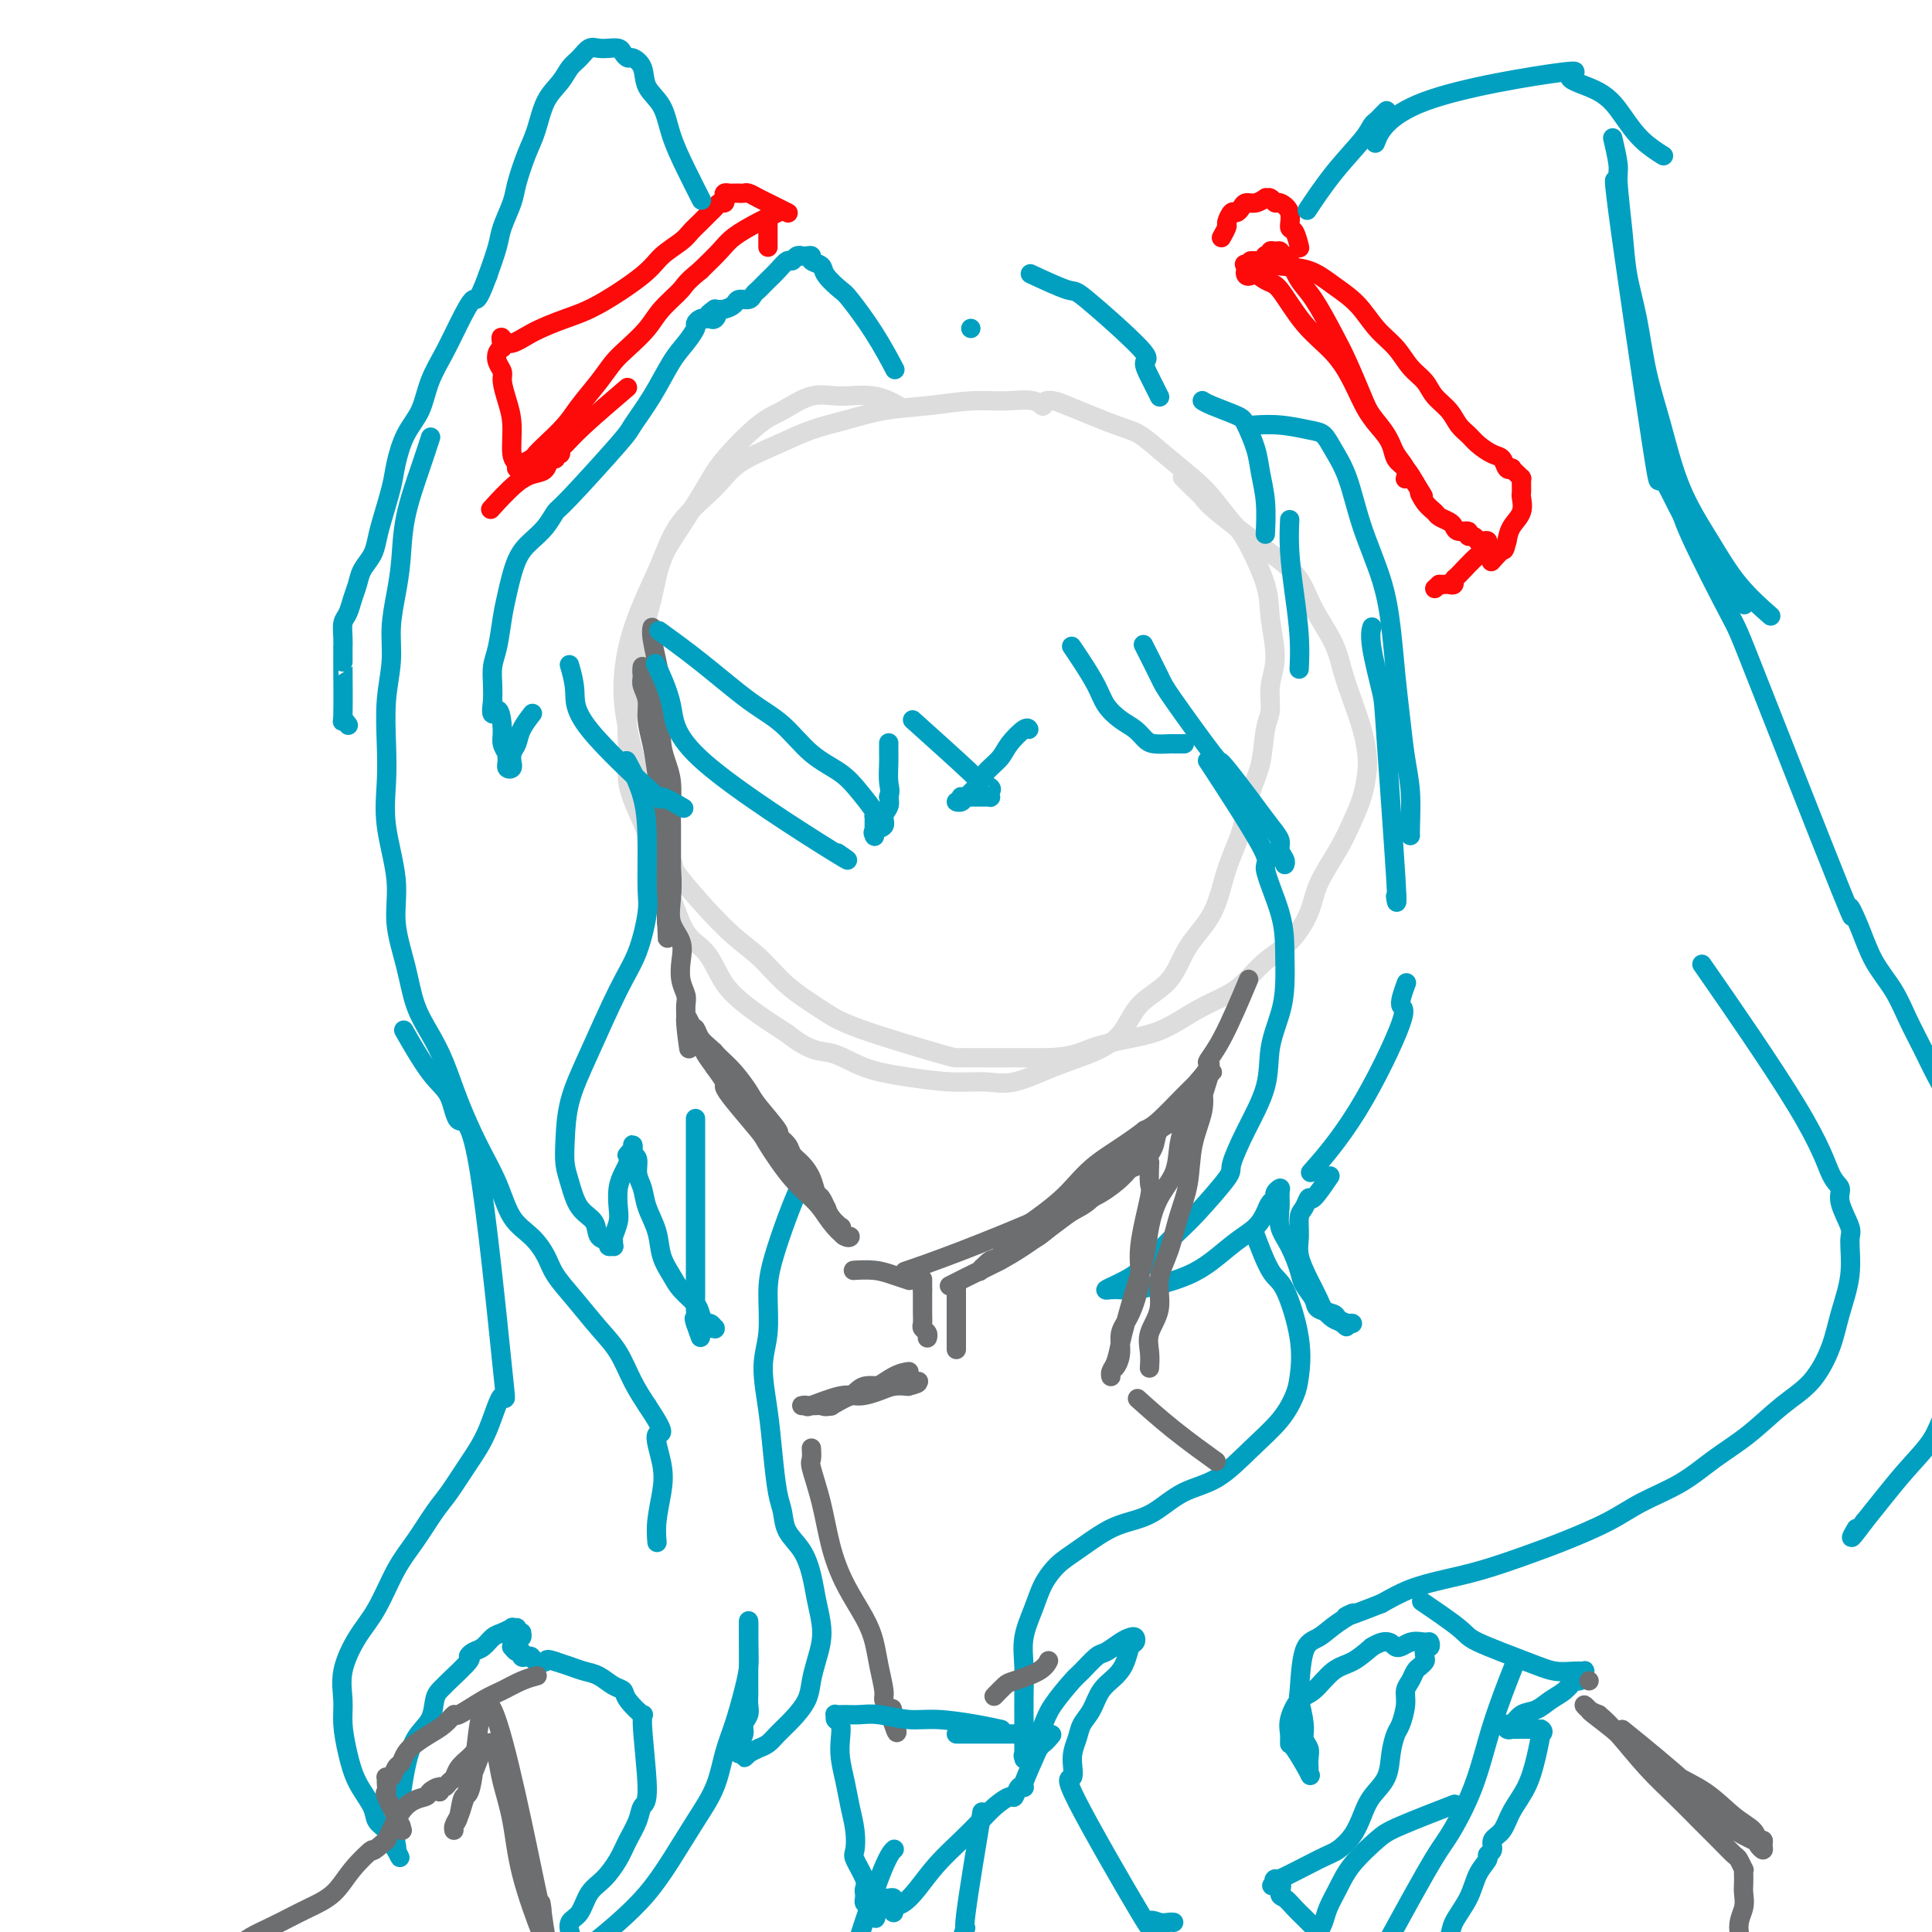<svg viewBox='0 0 400 400' version='1.1' xmlns='http://www.w3.org/2000/svg' xmlns:xlink='http://www.w3.org/1999/xlink'><g fill='none' stroke='rgb(221,221,221)' stroke-width='4' stroke-linecap='round' stroke-linejoin='round'><path d='M186,84c0.028,0.017 0.056,0.033 0,0c-0.056,-0.033 -0.197,-0.117 0,0c0.197,0.117 0.731,0.433 0,0c-0.731,-0.433 -2.726,-1.617 -5,-2c-2.274,-0.383 -4.825,0.035 -7,0c-2.175,-0.035 -3.973,-0.523 -6,0c-2.027,0.523 -4.281,2.056 -6,3c-1.719,0.944 -2.901,1.299 -5,3c-2.099,1.701 -5.114,4.749 -7,7c-1.886,2.251 -2.642,3.705 -4,6c-1.358,2.295 -3.318,5.430 -5,8c-1.682,2.570 -3.085,4.575 -4,7c-0.915,2.425 -1.341,5.270 -2,8c-0.659,2.730 -1.551,5.344 -2,8c-0.449,2.656 -0.454,5.354 -1,8c-0.546,2.646 -1.632,5.240 -2,8c-0.368,2.760 -0.016,5.686 0,8c0.016,2.314 -0.302,4.016 0,6c0.302,1.984 1.223,4.250 2,6c0.777,1.750 1.408,2.984 2,5c0.592,2.016 1.145,4.815 2,7c0.855,2.185 2.012,3.756 3,6c0.988,2.244 1.806,5.159 3,7c1.194,1.841 2.765,2.606 4,4c1.235,1.394 2.135,3.415 3,5c0.865,1.585 1.694,2.734 3,4c1.306,1.266 3.087,2.647 5,4c1.913,1.353 3.956,2.676 6,4'/><path d='M163,214c4.976,4.001 6.917,3.502 9,4c2.083,0.498 4.308,1.992 7,3c2.692,1.008 5.851,1.529 9,2c3.149,0.471 6.287,0.892 9,1c2.713,0.108 5.002,-0.096 7,0c1.998,0.096 3.704,0.494 6,0c2.296,-0.494 5.181,-1.879 8,-3c2.819,-1.121 5.571,-1.978 8,-3c2.429,-1.022 4.534,-2.208 6,-4c1.466,-1.792 2.293,-4.189 4,-6c1.707,-1.811 4.296,-3.037 6,-5c1.704,-1.963 2.525,-4.663 4,-7c1.475,-2.337 3.603,-4.309 5,-7c1.397,-2.691 2.062,-6.100 3,-9c0.938,-2.900 2.150,-5.292 3,-8c0.850,-2.708 1.337,-5.731 2,-8c0.663,-2.269 1.503,-3.783 2,-6c0.497,-2.217 0.651,-5.137 1,-7c0.349,-1.863 0.892,-2.667 1,-4c0.108,-1.333 -0.219,-3.193 0,-5c0.219,-1.807 0.983,-3.559 1,-6c0.017,-2.441 -0.712,-5.570 -1,-8c-0.288,-2.430 -0.136,-4.161 -1,-7c-0.864,-2.839 -2.743,-6.786 -4,-9c-1.257,-2.214 -1.890,-2.694 -3,-4c-1.110,-1.306 -2.697,-3.436 -4,-5c-1.303,-1.564 -2.321,-2.560 -4,-4c-1.679,-1.440 -4.017,-3.324 -6,-5c-1.983,-1.676 -3.611,-3.143 -5,-4c-1.389,-0.857 -2.540,-1.102 -5,-2c-2.460,-0.898 -6.230,-2.449 -10,-4'/><path d='M221,84c-5.109,-2.259 -4.880,-0.406 -5,0c-0.120,0.406 -0.588,-0.635 -2,-1c-1.412,-0.365 -3.768,-0.053 -6,0c-2.232,0.053 -4.339,-0.152 -7,0c-2.661,0.152 -5.877,0.662 -9,1c-3.123,0.338 -6.152,0.505 -9,1c-2.848,0.495 -5.514,1.319 -8,2c-2.486,0.681 -4.791,1.218 -7,2c-2.209,0.782 -4.323,1.808 -7,3c-2.677,1.192 -5.917,2.549 -8,4c-2.083,1.451 -3.009,2.996 -5,5c-1.991,2.004 -5.045,4.466 -7,7c-1.955,2.534 -2.809,5.141 -4,8c-1.191,2.859 -2.720,5.972 -4,9c-1.280,3.028 -2.311,5.971 -3,9c-0.689,3.029 -1.035,6.143 -1,9c0.035,2.857 0.450,5.458 1,8c0.550,2.542 1.233,5.026 2,8c0.767,2.974 1.617,6.439 3,10c1.383,3.561 3.297,7.217 4,9c0.703,1.783 0.193,1.691 2,4c1.807,2.309 5.931,7.017 9,10c3.069,2.983 5.082,4.239 7,6c1.918,1.761 3.743,4.027 6,6c2.257,1.973 4.948,3.653 7,5c2.052,1.347 3.464,2.361 8,4c4.536,1.639 12.196,3.903 16,5c3.804,1.097 3.752,1.026 4,1c0.248,-0.026 0.798,-0.007 3,0c2.202,0.007 6.058,0.002 9,0c2.942,-0.002 4.971,-0.001 7,0'/><path d='M217,219c5.200,-0.195 6.701,-1.182 9,-2c2.299,-0.818 5.395,-1.467 8,-2c2.605,-0.533 4.719,-0.950 7,-2c2.281,-1.050 4.728,-2.733 7,-4c2.272,-1.267 4.370,-2.119 6,-3c1.630,-0.881 2.791,-1.790 4,-3c1.209,-1.210 2.466,-2.720 4,-4c1.534,-1.280 3.345,-2.330 5,-4c1.655,-1.670 3.154,-3.961 4,-6c0.846,-2.039 1.039,-3.826 2,-6c0.961,-2.174 2.689,-4.734 4,-7c1.311,-2.266 2.206,-4.239 3,-6c0.794,-1.761 1.489,-3.309 2,-5c0.511,-1.691 0.838,-3.525 1,-5c0.162,-1.475 0.159,-2.590 0,-4c-0.159,-1.410 -0.472,-3.113 -1,-5c-0.528,-1.887 -1.270,-3.957 -2,-6c-0.730,-2.043 -1.449,-4.060 -2,-6c-0.551,-1.940 -0.935,-3.803 -2,-6c-1.065,-2.197 -2.810,-4.728 -4,-7c-1.190,-2.272 -1.824,-4.285 -3,-6c-1.176,-1.715 -2.895,-3.130 -4,-4c-1.105,-0.870 -1.596,-1.193 -4,-3c-2.404,-1.807 -6.722,-5.097 -9,-7c-2.278,-1.903 -2.518,-2.417 -3,-3c-0.482,-0.583 -1.207,-1.234 -2,-2c-0.793,-0.766 -1.655,-1.647 -2,-2c-0.345,-0.353 -0.172,-0.176 0,0'/></g>
<g fill='none' stroke='rgb(109,110,112)' stroke-width='4' stroke-linecap='round' stroke-linejoin='round'><path d='M135,130c0.002,-0.008 0.003,-0.016 0,0c-0.003,0.016 -0.011,0.057 0,0c0.011,-0.057 0.042,-0.211 0,0c-0.042,0.211 -0.156,0.786 0,2c0.156,1.214 0.580,3.066 1,5c0.420,1.934 0.834,3.951 1,6c0.166,2.049 0.083,4.130 0,6c-0.083,1.870 -0.166,3.528 0,5c0.166,1.472 0.580,2.756 1,4c0.420,1.244 0.845,2.447 1,4c0.155,1.553 0.041,3.456 0,5c-0.041,1.544 -0.010,2.729 0,4c0.010,1.271 -0.001,2.630 0,4c0.001,1.370 0.014,2.752 0,4c-0.014,1.248 -0.056,2.360 0,3c0.056,0.640 0.211,0.806 0,1c-0.211,0.194 -0.789,0.415 -1,1c-0.211,0.585 -0.057,1.532 0,2c0.057,0.468 0.015,0.455 0,1c-0.015,0.545 -0.004,1.646 0,2c0.004,0.354 0.001,-0.039 0,0c-0.001,0.039 -0.000,0.511 0,1c0.000,0.489 0.000,0.997 0,1c-0.000,0.003 -0.000,-0.498 0,-1'/><path d='M138,190c0.447,9.271 0.064,2.449 0,-1c-0.064,-3.449 0.190,-3.523 0,-5c-0.190,-1.477 -0.826,-4.355 -1,-7c-0.174,-2.645 0.112,-5.057 0,-8c-0.112,-2.943 -0.622,-6.416 -1,-9c-0.378,-2.584 -0.623,-4.277 -1,-6c-0.377,-1.723 -0.885,-3.476 -1,-5c-0.115,-1.524 0.165,-2.820 0,-4c-0.165,-1.180 -0.773,-2.244 -1,-3c-0.227,-0.756 -0.072,-1.204 0,-2c0.072,-0.796 0.061,-1.939 0,-2c-0.061,-0.061 -0.171,0.962 0,2c0.171,1.038 0.623,2.091 1,4c0.377,1.909 0.679,4.673 1,7c0.321,2.327 0.661,4.218 1,7c0.339,2.782 0.677,6.456 1,9c0.323,2.544 0.630,3.958 1,6c0.370,2.042 0.803,4.713 1,7c0.197,2.287 0.157,4.191 0,6c-0.157,1.809 -0.431,3.524 0,5c0.431,1.476 1.565,2.713 2,4c0.435,1.287 0.169,2.625 0,4c-0.169,1.375 -0.241,2.788 0,4c0.241,1.212 0.797,2.222 1,3c0.203,0.778 0.055,1.325 0,2c-0.055,0.675 -0.016,1.479 0,2c0.016,0.521 0.008,0.761 0,1'/><path d='M142,211c1.345,11.529 0.209,3.852 0,1c-0.209,-2.852 0.510,-0.878 1,0c0.490,0.878 0.753,0.660 1,1c0.247,0.340 0.479,1.239 1,2c0.521,0.761 1.330,1.383 2,2c0.670,0.617 1.200,1.227 2,2c0.800,0.773 1.869,1.708 3,3c1.131,1.292 2.324,2.941 3,4c0.676,1.059 0.835,1.530 2,3c1.165,1.470 3.337,3.940 4,5c0.663,1.060 -0.184,0.709 0,1c0.184,0.291 1.397,1.223 2,2c0.603,0.777 0.595,1.397 1,2c0.405,0.603 1.222,1.189 2,2c0.778,0.811 1.515,1.849 2,3c0.485,1.151 0.718,2.417 1,3c0.282,0.583 0.614,0.485 1,1c0.386,0.515 0.825,1.643 1,2c0.175,0.357 0.086,-0.058 0,0c-0.086,0.058 -0.167,0.588 0,1c0.167,0.412 0.584,0.706 1,1'/><path d='M172,252c5.000,6.833 2.500,3.417 0,0'/><path d='M177,263c-0.026,0.002 -0.051,0.003 0,0c0.051,-0.003 0.179,-0.011 0,0c-0.179,0.011 -0.664,0.042 0,0c0.664,-0.042 2.477,-0.156 4,0c1.523,0.156 2.756,0.580 4,1c1.244,0.420 2.498,0.834 3,1c0.502,0.166 0.251,0.083 0,0'/><path d='M188,263c-0.054,0.018 -0.107,0.037 0,0c0.107,-0.037 0.376,-0.128 0,0c-0.376,0.128 -1.397,0.475 0,0c1.397,-0.475 5.212,-1.771 11,-4c5.788,-2.229 13.548,-5.389 17,-7c3.452,-1.611 2.596,-1.672 3,-2c0.404,-0.328 2.067,-0.923 4,-2c1.933,-1.077 4.136,-2.636 6,-4c1.864,-1.364 3.390,-2.533 4,-3c0.610,-0.467 0.305,-0.234 0,0'/><path d='M197,266c-0.035,0.018 -0.070,0.036 0,0c0.070,-0.036 0.245,-0.125 0,0c-0.245,0.125 -0.909,0.463 0,0c0.909,-0.463 3.392,-1.727 6,-3c2.608,-1.273 5.342,-2.555 9,-5c3.658,-2.445 8.239,-6.054 11,-8c2.761,-1.946 3.700,-2.228 5,-3c1.300,-0.772 2.960,-2.034 4,-3c1.040,-0.966 1.459,-1.637 2,-2c0.541,-0.363 1.204,-0.419 2,-1c0.796,-0.581 1.725,-1.688 2,-2c0.275,-0.312 -0.105,0.171 0,0c0.105,-0.171 0.696,-0.995 1,-2c0.304,-1.005 0.323,-2.191 1,-3c0.677,-0.809 2.013,-1.243 3,-2c0.987,-0.757 1.626,-1.839 2,-3c0.374,-1.161 0.483,-2.402 1,-3c0.517,-0.598 1.443,-0.554 2,-1c0.557,-0.446 0.746,-1.382 1,-2c0.254,-0.618 0.573,-0.919 1,-1c0.427,-0.081 0.964,0.058 1,0c0.036,-0.058 -0.427,-0.314 -1,0c-0.573,0.314 -1.257,1.198 -2,2c-0.743,0.802 -1.546,1.524 -3,3c-1.454,1.476 -3.558,3.708 -5,5c-1.442,1.292 -2.221,1.646 -3,2'/><path d='M237,234c-3.836,2.991 -7.426,4.970 -10,7c-2.574,2.030 -4.131,4.111 -6,6c-1.869,1.889 -4.049,3.585 -6,5c-1.951,1.415 -3.671,2.547 -5,4c-1.329,1.453 -2.265,3.226 -3,4c-0.735,0.774 -1.269,0.548 -2,1c-0.731,0.452 -1.658,1.582 -2,2c-0.342,0.418 -0.098,0.125 0,0c0.098,-0.125 0.049,-0.082 0,0c-0.049,0.082 -0.097,0.204 0,0c0.097,-0.204 0.338,-0.733 1,-1c0.662,-0.267 1.745,-0.272 3,-1c1.255,-0.728 2.683,-2.179 4,-3c1.317,-0.821 2.524,-1.013 4,-2c1.476,-0.987 3.222,-2.768 5,-4c1.778,-1.232 3.589,-1.916 5,-3c1.411,-1.084 2.422,-2.569 4,-4c1.578,-1.431 3.723,-2.810 5,-4c1.277,-1.190 1.684,-2.192 2,-3c0.316,-0.808 0.539,-1.422 2,-3c1.461,-1.578 4.160,-4.120 5,-5c0.840,-0.880 -0.178,-0.098 0,0c0.178,0.098 1.553,-0.488 2,-1c0.447,-0.512 -0.035,-0.952 0,-1c0.035,-0.048 0.586,0.295 1,0c0.414,-0.295 0.690,-1.227 1,-2c0.310,-0.773 0.655,-1.386 1,-2'/><path d='M248,224c3.909,-4.646 2.182,-3.761 2,-4c-0.182,-0.239 1.182,-1.603 3,-5c1.818,-3.397 4.091,-8.828 5,-11c0.909,-2.172 0.455,-1.086 0,0'/></g>
<g fill='none' stroke='rgb(1,160,192)' stroke-width='4' stroke-linecap='round' stroke-linejoin='round'><path d='M185,76c0.022,0.042 0.045,0.085 0,0c-0.045,-0.085 -0.156,-0.297 0,0c0.156,0.297 0.581,1.103 0,0c-0.581,-1.103 -2.168,-4.117 -4,-7c-1.832,-2.883 -3.910,-5.637 -5,-7c-1.090,-1.363 -1.191,-1.336 -2,-2c-0.809,-0.664 -2.325,-2.020 -3,-3c-0.675,-0.980 -0.511,-1.583 -1,-2c-0.489,-0.417 -1.633,-0.647 -2,-1c-0.367,-0.353 0.042,-0.828 0,-1c-0.042,-0.172 -0.536,-0.042 -1,0c-0.464,0.042 -0.897,-0.004 -1,0c-0.103,0.004 0.124,0.059 0,0c-0.124,-0.059 -0.600,-0.233 -1,0c-0.400,0.233 -0.723,0.875 -1,1c-0.277,0.125 -0.508,-0.265 -1,0c-0.492,0.265 -1.245,1.184 -2,2c-0.755,0.816 -1.511,1.529 -2,2c-0.489,0.471 -0.712,0.700 -1,1c-0.288,0.300 -0.640,0.672 -1,1c-0.360,0.328 -0.729,0.614 -1,1c-0.271,0.386 -0.443,0.874 -1,1c-0.557,0.126 -1.500,-0.111 -2,0c-0.500,0.111 -0.558,0.568 -1,1c-0.442,0.432 -1.269,0.838 -2,1c-0.731,0.162 -1.365,0.081 -2,0'/><path d='M148,64c-2.642,1.868 -0.746,1.037 0,1c0.746,-0.037 0.341,0.721 0,1c-0.341,0.279 -0.617,0.078 -1,0c-0.383,-0.078 -0.872,-0.034 -1,0c-0.128,0.034 0.104,0.056 0,0c-0.104,-0.056 -0.544,-0.191 -1,0c-0.456,0.191 -0.928,0.709 -1,1c-0.072,0.291 0.257,0.355 0,1c-0.257,0.645 -1.100,1.873 -2,3c-0.900,1.127 -1.856,2.155 -3,4c-1.144,1.845 -2.477,4.506 -4,7c-1.523,2.494 -3.236,4.821 -4,6c-0.764,1.179 -0.578,1.211 -3,4c-2.422,2.789 -7.454,8.336 -10,11c-2.546,2.664 -2.608,2.446 -3,3c-0.392,0.554 -1.113,1.882 -2,3c-0.887,1.118 -1.939,2.028 -3,3c-1.061,0.972 -2.130,2.006 -3,4c-0.870,1.994 -1.539,4.950 -2,7c-0.461,2.050 -0.712,3.196 -1,5c-0.288,1.804 -0.613,4.267 -1,6c-0.387,1.733 -0.835,2.736 -1,4c-0.165,1.264 -0.047,2.790 0,4c0.047,1.210 0.024,2.105 0,3'/><path d='M102,145c-0.612,4.736 0.358,2.077 1,2c0.642,-0.077 0.957,2.427 1,4c0.043,1.573 -0.185,2.215 0,3c0.185,0.785 0.782,1.712 1,2c0.218,0.288 0.057,-0.063 0,0c-0.057,0.063 -0.012,0.540 0,1c0.012,0.460 -0.011,0.904 0,1c0.011,0.096 0.056,-0.155 0,0c-0.056,0.155 -0.212,0.715 0,1c0.212,0.285 0.792,0.295 1,0c0.208,-0.295 0.043,-0.896 0,-1c-0.043,-0.104 0.034,0.291 0,0c-0.034,-0.291 -0.180,-1.266 0,-2c0.180,-0.734 0.688,-1.228 1,-2c0.312,-0.772 0.430,-1.823 1,-3c0.570,-1.177 1.591,-2.479 2,-3c0.409,-0.521 0.204,-0.260 0,0'/><path d='M118,138c-0.009,-0.031 -0.018,-0.061 0,0c0.018,0.061 0.063,0.215 0,0c-0.063,-0.215 -0.235,-0.799 0,0c0.235,0.799 0.876,2.982 1,5c0.124,2.018 -0.271,3.872 3,8c3.271,4.128 10.207,10.529 13,13c2.793,2.471 1.444,1.011 2,1c0.556,-0.011 3.016,1.425 4,2c0.984,0.575 0.492,0.287 0,0'/><path d='M136,138c-0.024,-0.049 -0.048,-0.098 0,0c0.048,0.098 0.168,0.345 0,0c-0.168,-0.345 -0.624,-1.280 0,0c0.624,1.280 2.327,4.777 3,8c0.673,3.223 0.314,6.173 7,12c6.686,5.827 20.415,14.530 26,18c5.585,3.470 3.024,1.706 2,1c-1.024,-0.706 -0.512,-0.353 0,0'/><path d='M137,131c-0.047,-0.033 -0.093,-0.067 0,0c0.093,0.067 0.326,0.234 0,0c-0.326,-0.234 -1.212,-0.870 0,0c1.212,0.870 4.523,3.247 8,6c3.477,2.753 7.122,5.884 10,8c2.878,2.116 4.989,3.218 7,5c2.011,1.782 3.922,4.243 6,6c2.078,1.757 4.322,2.810 6,4c1.678,1.190 2.789,2.518 4,4c1.211,1.482 2.521,3.119 3,4c0.479,0.881 0.128,1.006 0,1c-0.128,-0.006 -0.034,-0.142 0,0c0.034,0.142 0.009,0.563 0,1c-0.009,0.437 -0.002,0.888 0,1c0.002,0.112 -0.002,-0.117 0,0c0.002,0.117 0.008,0.579 0,1c-0.008,0.421 -0.031,0.800 0,1c0.031,0.200 0.117,0.219 0,0c-0.117,-0.219 -0.437,-0.678 0,-1c0.437,-0.322 1.633,-0.509 2,-1c0.367,-0.491 -0.093,-1.286 0,-2c0.093,-0.714 0.741,-1.347 1,-2c0.259,-0.653 0.130,-1.327 0,-2'/><path d='M184,165c0.464,-1.389 0.124,-1.861 0,-3c-0.124,-1.139 -0.033,-2.944 0,-4c0.033,-1.056 0.009,-1.361 0,-2c-0.009,-0.639 -0.003,-1.611 0,-2c0.003,-0.389 0.001,-0.194 0,0'/><path d='M190,150c-0.086,-0.077 -0.172,-0.155 0,0c0.172,0.155 0.604,0.542 0,0c-0.604,-0.542 -2.242,-2.013 0,0c2.242,2.013 8.366,7.510 11,10c2.634,2.490 1.778,1.974 2,2c0.222,0.026 1.521,0.596 2,1c0.479,0.404 0.139,0.644 0,1c-0.139,0.356 -0.075,0.827 0,1c0.075,0.173 0.161,0.046 0,0c-0.161,-0.046 -0.569,-0.012 -1,0c-0.431,0.012 -0.885,0.003 -1,0c-0.115,-0.003 0.110,-0.001 0,0c-0.110,0.001 -0.555,0.000 -1,0c-0.445,-0.000 -0.889,-0.000 -1,0c-0.111,0.000 0.111,0.000 0,0c-0.111,-0.000 -0.556,-0.000 -1,0'/><path d='M200,165c-1.020,0.093 -1.070,-0.174 -1,0c0.070,0.174 0.260,0.787 0,1c-0.260,0.213 -0.969,0.024 -1,0c-0.031,-0.024 0.614,0.118 1,0c0.386,-0.118 0.511,-0.495 1,-1c0.489,-0.505 1.343,-1.138 2,-2c0.657,-0.862 1.118,-1.954 2,-3c0.882,-1.046 2.184,-2.045 3,-3c0.816,-0.955 1.147,-1.864 2,-3c0.853,-1.136 2.230,-2.498 3,-3c0.770,-0.502 0.934,-0.143 1,0c0.066,0.143 0.033,0.072 0,0'/><path d='M201,68c0.000,0.000 0.000,0.000 0,0c0.000,0.000 -0.000,0.000 0,0c0.000,-0.000 0.000,0.000 0,0'/><path d='M214,57c-0.055,-0.026 -0.109,-0.051 0,0c0.109,0.051 0.382,0.179 0,0c-0.382,-0.179 -1.417,-0.663 0,0c1.417,0.663 5.287,2.475 7,3c1.713,0.525 1.271,-0.236 4,2c2.729,2.236 8.630,7.468 11,10c2.370,2.532 1.210,2.364 1,3c-0.210,0.636 0.531,2.078 1,3c0.469,0.922 0.665,1.325 1,2c0.335,0.675 0.810,1.621 1,2c0.190,0.379 0.095,0.189 0,0'/><path d='M222,134c-0.011,-0.015 -0.021,-0.031 0,0c0.021,0.031 0.074,0.108 0,0c-0.074,-0.108 -0.274,-0.401 0,0c0.274,0.401 1.022,1.497 2,3c0.978,1.503 2.188,3.415 3,5c0.812,1.585 1.227,2.845 2,4c0.773,1.155 1.903,2.204 3,3c1.097,0.796 2.163,1.338 3,2c0.837,0.662 1.447,1.445 2,2c0.553,0.555 1.048,0.881 2,1c0.952,0.119 2.360,0.032 3,0c0.640,-0.032 0.512,-0.009 1,0c0.488,0.009 1.593,0.002 2,0c0.407,-0.002 0.116,-0.001 0,0c-0.116,0.001 -0.058,0.000 0,0'/><path d='M237,134c-0.022,-0.044 -0.045,-0.088 0,0c0.045,0.088 0.156,0.309 0,0c-0.156,-0.309 -0.581,-1.149 0,0c0.581,1.149 2.168,4.285 3,6c0.832,1.715 0.907,2.009 3,5c2.093,2.991 6.202,8.681 8,11c1.798,2.319 1.285,1.268 2,2c0.715,0.732 2.660,3.245 4,5c1.340,1.755 2.076,2.750 3,4c0.924,1.250 2.037,2.755 3,4c0.963,1.245 1.774,2.229 2,3c0.226,0.771 -0.135,1.331 0,2c0.135,0.669 0.767,1.449 1,2c0.233,0.551 0.067,0.872 0,1c-0.067,0.128 -0.033,0.064 0,0'/><path d='M251,159c-0.081,-0.123 -0.161,-0.247 0,0c0.161,0.247 0.565,0.864 0,0c-0.565,-0.864 -2.099,-3.210 0,0c2.099,3.210 7.831,11.974 10,16c2.169,4.026 0.776,3.313 1,5c0.224,1.687 2.067,5.775 3,9c0.933,3.225 0.957,5.587 1,8c0.043,2.413 0.105,4.876 0,7c-0.105,2.124 -0.376,3.907 -1,6c-0.624,2.093 -1.602,4.496 -2,7c-0.398,2.504 -0.217,5.111 -1,8c-0.783,2.889 -2.530,6.061 -4,9c-1.470,2.939 -2.665,5.647 -3,7c-0.335,1.353 0.189,1.353 -1,3c-1.189,1.647 -4.090,4.942 -6,7c-1.910,2.058 -2.829,2.880 -4,4c-1.171,1.120 -2.595,2.539 -4,4c-1.405,1.461 -2.791,2.966 -4,4c-1.209,1.034 -2.241,1.598 -3,2c-0.759,0.402 -1.245,0.644 -2,1c-0.755,0.356 -1.780,0.827 -2,1c-0.220,0.173 0.366,0.050 1,0c0.634,-0.050 1.317,-0.025 2,0'/><path d='M232,267c0.921,0.037 1.722,0.131 3,0c1.278,-0.131 3.031,-0.485 5,-1c1.969,-0.515 4.152,-1.191 6,-2c1.848,-0.809 3.359,-1.750 5,-3c1.641,-1.250 3.410,-2.807 5,-4c1.590,-1.193 2.999,-2.021 4,-3c1.001,-0.979 1.592,-2.109 2,-3c0.408,-0.891 0.631,-1.544 1,-2c0.369,-0.456 0.884,-0.717 1,-1c0.116,-0.283 -0.167,-0.589 0,-1c0.167,-0.411 0.782,-0.926 1,-1c0.218,-0.074 0.037,0.294 0,1c-0.037,0.706 0.069,1.749 0,3c-0.069,1.251 -0.312,2.709 0,4c0.312,1.291 1.181,2.416 2,4c0.819,1.584 1.589,3.629 2,5c0.411,1.371 0.462,2.069 1,3c0.538,0.931 1.562,2.096 2,3c0.438,0.904 0.290,1.549 1,2c0.710,0.451 2.278,0.709 3,1c0.722,0.291 0.597,0.614 1,1c0.403,0.386 1.335,0.835 2,1c0.665,0.165 1.064,0.044 1,0c-0.064,-0.044 -0.590,-0.013 -1,0c-0.410,0.013 -0.705,0.006 -1,0'/><path d='M278,274c1.329,1.271 0.652,0.449 0,0c-0.652,-0.449 -1.278,-0.525 -2,-1c-0.722,-0.475 -1.538,-1.350 -2,-2c-0.462,-0.650 -0.569,-1.074 -1,-2c-0.431,-0.926 -1.184,-2.355 -2,-4c-0.816,-1.645 -1.693,-3.507 -2,-5c-0.307,-1.493 -0.043,-2.617 0,-4c0.043,-1.383 -0.135,-3.026 0,-4c0.135,-0.974 0.583,-1.277 1,-2c0.417,-0.723 0.802,-1.864 1,-2c0.198,-0.136 0.207,0.733 1,0c0.793,-0.733 2.369,-3.066 3,-4c0.631,-0.934 0.315,-0.467 0,0'/><path d='M272,242c-0.053,0.060 -0.107,0.120 0,0c0.107,-0.120 0.374,-0.421 0,0c-0.374,0.421 -1.389,1.562 0,0c1.389,-1.562 5.182,-5.827 9,-12c3.818,-6.173 7.663,-14.252 9,-18c1.337,-3.748 0.168,-3.163 0,-4c-0.168,-0.837 0.666,-3.096 1,-4c0.334,-0.904 0.167,-0.452 0,0'/><path d='M249,83c0.002,0.001 0.003,0.002 0,0c-0.003,-0.002 -0.012,-0.008 0,0c0.012,0.008 0.044,0.030 0,0c-0.044,-0.030 -0.163,-0.112 0,0c0.163,0.112 0.607,0.419 2,1c1.393,0.581 3.736,1.437 5,2c1.264,0.563 1.449,0.835 2,2c0.551,1.165 1.468,3.224 2,5c0.532,1.776 0.679,3.270 1,5c0.321,1.730 0.817,3.697 1,6c0.183,2.303 0.052,4.944 0,6c-0.052,1.056 -0.026,0.528 0,0'/><path d='M267,108c-0.000,0.009 -0.001,0.018 0,0c0.001,-0.018 0.003,-0.063 0,0c-0.003,0.063 -0.011,0.233 0,0c0.011,-0.233 0.041,-0.871 0,0c-0.041,0.871 -0.155,3.250 0,6c0.155,2.750 0.578,5.871 1,9c0.422,3.129 0.845,6.265 1,9c0.155,2.735 0.044,5.067 0,6c-0.044,0.933 -0.022,0.466 0,0'/><path d='M260,88c0.109,-0.007 0.217,-0.014 0,0c-0.217,0.014 -0.761,0.050 0,0c0.761,-0.050 2.826,-0.184 5,0c2.174,0.184 4.457,0.687 6,1c1.543,0.313 2.346,0.436 3,1c0.654,0.564 1.159,1.571 2,3c0.841,1.429 2.018,3.281 3,6c0.982,2.719 1.769,6.303 3,10c1.231,3.697 2.907,7.505 4,11c1.093,3.495 1.603,6.676 2,10c0.397,3.324 0.681,6.792 1,10c0.319,3.208 0.674,6.156 1,9c0.326,2.844 0.623,5.585 1,8c0.377,2.415 0.833,4.503 1,7c0.167,2.497 0.045,5.403 0,7c-0.045,1.597 -0.013,1.885 0,2c0.013,0.115 0.006,0.058 0,0'/><path d='M284,130c0.004,-0.014 0.008,-0.029 0,0c-0.008,0.029 -0.029,0.101 0,0c0.029,-0.101 0.106,-0.374 0,0c-0.106,0.374 -0.396,1.396 0,4c0.396,2.604 1.479,6.792 2,9c0.521,2.208 0.480,2.437 1,10c0.520,7.563 1.602,22.459 2,29c0.398,6.541 0.114,4.726 0,4c-0.114,-0.726 -0.057,-0.363 0,0'/><path d='M130,158c-0.022,-0.040 -0.044,-0.080 0,0c0.044,0.080 0.155,0.279 0,0c-0.155,-0.279 -0.576,-1.037 0,0c0.576,1.037 2.150,3.868 3,7c0.850,3.132 0.978,6.564 1,10c0.022,3.436 -0.062,6.877 0,9c0.062,2.123 0.269,2.928 0,5c-0.269,2.072 -1.014,5.411 -2,8c-0.986,2.589 -2.212,4.429 -4,8c-1.788,3.571 -4.137,8.873 -6,13c-1.863,4.127 -3.241,7.080 -4,10c-0.759,2.920 -0.900,5.806 -1,8c-0.100,2.194 -0.158,3.695 0,5c0.158,1.305 0.534,2.415 1,4c0.466,1.585 1.024,3.644 2,5c0.976,1.356 2.370,2.009 3,3c0.630,0.991 0.494,2.319 1,3c0.506,0.681 1.652,0.715 2,1c0.348,0.285 -0.104,0.821 0,1c0.104,0.179 0.764,0.000 1,0c0.236,-0.000 0.049,0.178 0,0c-0.049,-0.178 0.039,-0.711 0,-1c-0.039,-0.289 -0.204,-0.332 0,-1c0.204,-0.668 0.776,-1.961 1,-3c0.224,-1.039 0.101,-1.825 0,-3c-0.101,-1.175 -0.181,-2.739 0,-4c0.181,-1.261 0.623,-2.217 1,-3c0.377,-0.783 0.688,-1.391 1,-2'/><path d='M130,241c0.635,-3.094 0.223,-2.329 0,-2c-0.223,0.329 -0.257,0.221 0,0c0.257,-0.221 0.805,-0.555 1,-1c0.195,-0.445 0.037,-1.000 0,-1c-0.037,-0.000 0.046,0.554 0,1c-0.046,0.446 -0.221,0.782 0,1c0.221,0.218 0.837,0.318 1,1c0.163,0.682 -0.126,1.946 0,3c0.126,1.054 0.667,1.899 1,3c0.333,1.101 0.458,2.458 1,4c0.542,1.542 1.501,3.271 2,5c0.499,1.729 0.539,3.460 1,5c0.461,1.540 1.342,2.890 2,4c0.658,1.110 1.093,1.981 2,3c0.907,1.019 2.285,2.186 3,3c0.715,0.814 0.766,1.276 1,2c0.234,0.724 0.652,1.711 1,2c0.348,0.289 0.626,-0.119 1,0c0.374,0.119 0.843,0.764 1,1c0.157,0.236 0.001,0.064 0,0c-0.001,-0.064 0.155,-0.020 0,0c-0.155,0.020 -0.619,0.016 -1,0c-0.381,-0.016 -0.680,-0.043 -1,0c-0.320,0.043 -0.663,0.155 -1,0c-0.337,-0.155 -0.669,-0.578 -1,-1'/><path d='M144,274c2.011,5.608 0.539,1.627 0,0c-0.539,-1.627 -0.144,-0.900 0,-1c0.144,-0.100 0.039,-1.028 0,-2c-0.039,-0.972 -0.010,-1.987 0,-3c0.010,-1.013 0.003,-2.025 0,-3c-0.003,-0.975 -0.001,-1.915 0,-3c0.001,-1.085 0.000,-2.316 0,-4c-0.000,-1.684 -0.000,-3.821 0,-6c0.000,-2.179 0.000,-4.398 0,-7c-0.000,-2.602 -0.000,-5.585 0,-8c0.000,-2.415 0.000,-4.261 0,-5c-0.000,-0.739 -0.000,-0.369 0,0'/></g>
<g fill='none' stroke='rgb(253,10,10)' stroke-width='4' stroke-linecap='round' stroke-linejoin='round'><path d='M258,55c-0.028,-0.023 -0.056,-0.047 0,0c0.056,0.047 0.197,0.164 0,0c-0.197,-0.164 -0.731,-0.608 0,0c0.731,0.608 2.727,2.268 4,3c1.273,0.732 1.824,0.537 3,2c1.176,1.463 2.976,4.583 5,7c2.024,2.417 4.272,4.131 6,6c1.728,1.869 2.934,3.894 4,6c1.066,2.106 1.990,4.293 3,6c1.010,1.707 2.105,2.935 3,4c0.895,1.065 1.590,1.966 2,3c0.410,1.034 0.533,2.202 1,3c0.467,0.798 1.276,1.228 2,2c0.724,0.772 1.362,1.886 2,3'/><path d='M293,100c2.826,4.538 1.391,2.382 1,2c-0.391,-0.382 0.263,1.011 1,2c0.737,0.989 1.558,1.576 2,2c0.442,0.424 0.504,0.687 1,1c0.496,0.313 1.424,0.676 2,1c0.576,0.324 0.798,0.608 1,1c0.202,0.392 0.384,0.894 1,1c0.616,0.106 1.667,-0.182 2,0c0.333,0.182 -0.052,0.834 0,1c0.052,0.166 0.539,-0.152 1,0c0.461,0.152 0.894,0.776 1,1c0.106,0.224 -0.114,0.050 0,0c0.114,-0.050 0.563,0.025 1,0c0.437,-0.025 0.863,-0.150 1,0c0.137,0.150 -0.016,0.575 0,1c0.016,0.425 0.201,0.850 0,1c-0.201,0.150 -0.789,0.026 -2,1c-1.211,0.974 -3.045,3.046 -4,4c-0.955,0.954 -1.029,0.792 -1,1c0.029,0.208 0.162,0.788 0,1c-0.162,0.212 -0.621,0.057 -1,0c-0.379,-0.057 -0.680,-0.016 -1,0c-0.320,0.016 -0.660,0.008 -1,0'/><path d='M298,121c-1.667,1.500 -0.833,0.750 0,0'/><path d='M259,54c0.022,0.000 0.044,0.000 0,0c-0.044,0.000 -0.156,0.000 0,0c0.156,-0.000 0.578,0.000 1,0'/><path d='M260,54c0.986,0.202 2.952,0.707 5,1c2.048,0.293 4.180,0.374 6,1c1.820,0.626 3.330,1.799 5,3c1.670,1.201 3.501,2.432 5,4c1.499,1.568 2.666,3.473 4,5c1.334,1.527 2.837,2.677 4,4c1.163,1.323 1.988,2.819 3,4c1.012,1.181 2.211,2.046 3,3c0.789,0.954 1.169,1.999 2,3c0.831,1.001 2.113,1.960 3,3c0.887,1.040 1.379,2.161 2,3c0.621,0.839 1.370,1.395 2,2c0.630,0.605 1.139,1.258 2,2c0.861,0.742 2.072,1.571 3,2c0.928,0.429 1.572,0.457 2,1c0.428,0.543 0.640,1.599 1,2c0.360,0.401 0.867,0.146 1,0c0.133,-0.146 -0.108,-0.183 0,0c0.108,0.183 0.565,0.588 1,1c0.435,0.412 0.849,0.832 1,1c0.151,0.168 0.041,0.082 0,0c-0.041,-0.082 -0.011,-0.162 0,0c0.011,0.162 0.002,0.567 0,1c-0.002,0.433 0.001,0.896 0,1c-0.001,0.104 -0.007,-0.149 0,0c0.007,0.149 0.027,0.700 0,1c-0.027,0.300 -0.100,0.348 0,1c0.100,0.652 0.373,1.906 0,3c-0.373,1.094 -1.392,2.027 -2,3c-0.608,0.973 -0.804,1.987 -1,3'/><path d='M312,112c-0.571,2.345 -0.500,1.708 -1,2c-0.500,0.292 -1.571,1.512 -2,2c-0.429,0.488 -0.214,0.244 0,0'/><path d='M269,51c0.006,0.024 0.011,0.047 0,0c-0.011,-0.047 -0.040,-0.165 0,0c0.040,0.165 0.148,0.615 0,0c-0.148,-0.615 -0.550,-2.293 -1,-3c-0.450,-0.707 -0.946,-0.442 -1,-1c-0.054,-0.558 0.335,-1.939 0,-3c-0.335,-1.061 -1.395,-1.802 -2,-2c-0.605,-0.198 -0.756,0.147 -1,0c-0.244,-0.147 -0.580,-0.786 -1,-1c-0.420,-0.214 -0.925,-0.002 -1,0c-0.075,0.002 0.278,-0.205 0,0c-0.278,0.205 -1.187,0.824 -2,1c-0.813,0.176 -1.528,-0.089 -2,0c-0.472,0.089 -0.700,0.533 -1,1c-0.300,0.467 -0.673,0.956 -1,1c-0.327,0.044 -0.610,-0.355 -1,0c-0.390,0.355 -0.888,1.466 -1,2c-0.112,0.534 0.162,0.490 0,1c-0.162,0.510 -0.761,1.574 -1,2c-0.239,0.426 -0.120,0.213 0,0'/><path d='M161,44c0.023,-0.011 0.046,-0.022 0,0c-0.046,0.022 -0.160,0.077 0,0c0.160,-0.077 0.595,-0.286 0,0c-0.595,0.286 -2.221,1.066 -4,2c-1.779,0.934 -3.710,2.021 -5,3c-1.290,0.979 -1.940,1.851 -3,3c-1.060,1.149 -2.530,2.574 -4,4'/><path d='M145,56c-3.173,2.570 -3.104,2.994 -4,4c-0.896,1.006 -2.756,2.592 -4,4c-1.244,1.408 -1.873,2.638 -3,4c-1.127,1.362 -2.751,2.856 -4,4c-1.249,1.144 -2.124,1.938 -3,3c-0.876,1.062 -1.755,2.393 -3,4c-1.245,1.607 -2.857,3.491 -4,5c-1.143,1.509 -1.817,2.643 -3,4c-1.183,1.357 -2.876,2.937 -4,4c-1.124,1.063 -1.678,1.610 -2,2c-0.322,0.390 -0.411,0.623 -1,1c-0.589,0.377 -1.678,0.897 -2,1c-0.322,0.103 0.125,-0.212 0,0c-0.125,0.212 -0.821,0.949 -1,1c-0.179,0.051 0.158,-0.585 0,-1c-0.158,-0.415 -0.812,-0.611 -1,-2c-0.188,-1.389 0.090,-3.972 0,-6c-0.090,-2.028 -0.547,-3.503 -1,-5c-0.453,-1.497 -0.903,-3.017 -1,-4c-0.097,-0.983 0.160,-1.428 0,-2c-0.160,-0.572 -0.735,-1.269 -1,-2c-0.265,-0.731 -0.218,-1.494 0,-2c0.218,-0.506 0.609,-0.753 1,-1'/><path d='M104,72c-0.603,-3.860 -0.110,-1.509 1,-1c1.110,0.509 2.837,-0.825 5,-2c2.163,-1.175 4.761,-2.191 7,-3c2.239,-0.809 4.119,-1.410 7,-3c2.881,-1.590 6.764,-4.169 9,-6c2.236,-1.831 2.827,-2.914 4,-4c1.173,-1.086 2.930,-2.174 4,-3c1.070,-0.826 1.452,-1.388 2,-2c0.548,-0.612 1.261,-1.274 2,-2c0.739,-0.726 1.505,-1.518 2,-2c0.495,-0.482 0.720,-0.655 1,-1c0.280,-0.345 0.614,-0.863 1,-1c0.386,-0.137 0.826,0.107 1,0c0.174,-0.107 0.084,-0.565 0,-1c-0.084,-0.435 -0.163,-0.849 0,-1c0.163,-0.151 0.569,-0.040 1,0c0.431,0.040 0.888,0.010 1,0c0.112,-0.010 -0.122,0.000 0,0c0.122,-0.000 0.599,-0.011 1,0c0.401,0.011 0.726,0.044 1,0c0.274,-0.044 0.498,-0.166 1,0c0.502,0.166 1.283,0.619 2,1c0.717,0.381 1.369,0.691 2,1c0.631,0.309 1.241,0.619 2,1c0.759,0.381 1.666,0.833 2,1c0.334,0.167 0.095,0.048 0,0c-0.095,-0.048 -0.048,-0.024 0,0'/><path d='M159,45c0.000,0.049 0.000,0.097 0,0c0.000,-0.097 0.000,-0.341 0,0c0.000,0.341 0.000,1.267 0,2c0.000,0.733 0.000,1.274 0,2c0.000,0.726 0.000,1.636 0,2c0.000,0.364 0.000,0.182 0,0'/><path d='M102,105c-0.033,0.037 -0.066,0.073 0,0c0.066,-0.073 0.231,-0.256 0,0c-0.231,0.256 -0.858,0.950 0,0c0.858,-0.950 3.201,-3.546 5,-5c1.799,-1.454 3.055,-1.767 4,-2c0.945,-0.233 1.578,-0.387 2,-1c0.422,-0.613 0.635,-1.684 1,-2c0.365,-0.316 0.884,0.124 1,0c0.116,-0.124 -0.172,-0.812 0,-1c0.172,-0.188 0.804,0.124 1,0c0.196,-0.124 -0.044,-0.682 0,-1c0.044,-0.318 0.373,-0.394 1,-1c0.627,-0.606 1.554,-1.740 4,-4c2.446,-2.260 6.413,-5.646 8,-7c1.587,-1.354 0.793,-0.677 0,0'/><path d='M267,55c0.014,-0.000 0.027,-0.001 0,0c-0.027,0.001 -0.095,0.003 0,0c0.095,-0.003 0.352,-0.011 0,0c-0.352,0.011 -1.313,0.043 -2,0c-0.687,-0.043 -1.099,-0.159 -2,0c-0.901,0.159 -2.291,0.593 -3,1c-0.709,0.407 -0.737,0.785 -1,1c-0.263,0.215 -0.761,0.265 -1,0c-0.239,-0.265 -0.218,-0.845 0,-1c0.218,-0.155 0.632,0.116 1,0c0.368,-0.116 0.691,-0.618 1,-1c0.309,-0.382 0.604,-0.642 1,-1c0.396,-0.358 0.894,-0.814 1,-1c0.106,-0.186 -0.178,-0.103 0,0c0.178,0.103 0.818,0.227 1,0c0.182,-0.227 -0.096,-0.803 0,-1c0.096,-0.197 0.564,-0.015 1,0c0.436,0.015 0.839,-0.139 1,0c0.161,0.139 0.081,0.569 0,1'/><path d='M265,53c1.139,-0.441 1.487,-0.043 2,1c0.513,1.043 1.191,2.730 2,4c0.809,1.270 1.749,2.124 3,4c1.251,1.876 2.814,4.773 4,7c1.186,2.227 1.994,3.782 3,6c1.006,2.218 2.211,5.097 3,7c0.789,1.903 1.164,2.829 2,4c0.836,1.171 2.133,2.587 3,4c0.867,1.413 1.304,2.823 2,4c0.696,1.177 1.650,2.120 2,3c0.350,0.880 0.094,1.699 0,2c-0.094,0.301 -0.027,0.086 0,0c0.027,-0.086 0.013,-0.043 0,0'/></g>
<g fill='none' stroke='rgb(1,160,192)' stroke-width='4' stroke-linecap='round' stroke-linejoin='round'><path d='M271,43c-0.029,0.043 -0.057,0.087 0,0c0.057,-0.087 0.200,-0.303 0,0c-0.200,0.303 -0.744,1.126 0,0c0.744,-1.126 2.777,-4.199 5,-7c2.223,-2.801 4.638,-5.329 6,-7c1.362,-1.671 1.671,-2.486 2,-3c0.329,-0.514 0.676,-0.726 1,-1c0.324,-0.274 0.623,-0.610 1,-1c0.377,-0.390 0.832,-0.836 1,-1c0.168,-0.164 0.048,-0.047 0,0c-0.048,0.047 -0.024,0.023 0,0'/><path d='M285,29c-0.021,0.052 -0.041,0.103 0,0c0.041,-0.103 0.145,-0.362 0,0c-0.145,0.362 -0.539,1.344 0,0c0.539,-1.344 2.009,-5.015 10,-8c7.991,-2.985 22.502,-5.285 28,-6c5.498,-0.715 1.982,0.156 2,1c0.018,0.844 3.571,1.663 6,3c2.429,1.337 3.733,3.193 5,5c1.267,1.807 2.495,3.563 4,5c1.505,1.437 3.287,2.553 4,3c0.713,0.447 0.356,0.223 0,0'/><path d='M334,29c-0.009,-0.037 -0.017,-0.073 0,0c0.017,0.073 0.060,0.257 0,0c-0.060,-0.257 -0.224,-0.953 0,0c0.224,0.953 0.837,3.555 1,5c0.163,1.445 -0.123,1.733 0,4c0.123,2.267 0.654,6.511 1,10c0.346,3.489 0.505,6.221 1,9c0.495,2.779 1.324,5.604 2,9c0.676,3.396 1.199,7.361 2,11c0.801,3.639 1.879,6.951 3,11c1.121,4.049 2.284,8.833 4,13c1.716,4.167 3.986,7.715 6,11c2.014,3.285 3.773,6.308 6,9c2.227,2.692 4.922,5.055 6,6c1.078,0.945 0.539,0.473 0,0'/><path d='M335,40c0.015,0.069 0.029,0.138 0,0c-0.029,-0.138 -0.103,-0.484 0,0c0.103,0.484 0.381,1.797 0,0c-0.381,-1.797 -1.421,-6.702 0,4c1.421,10.702 5.304,37.013 7,48c1.696,10.987 1.204,6.650 2,7c0.796,0.350 2.879,5.387 5,9c2.121,3.613 4.280,5.804 6,8c1.720,2.196 3.002,4.399 4,6c0.998,1.601 1.714,2.600 2,3c0.286,0.400 0.143,0.200 0,0'/><path d='M344,97c-0.022,-0.040 -0.045,-0.081 0,0c0.045,0.081 0.156,0.282 0,0c-0.156,-0.282 -0.579,-1.047 0,0c0.579,1.047 2.161,3.906 3,6c0.839,2.094 0.934,3.422 3,8c2.066,4.578 6.104,12.406 8,16c1.896,3.594 1.651,2.953 6,14c4.349,11.047 13.294,33.783 17,43c3.706,9.217 2.175,4.915 2,4c-0.175,-0.915 1.006,1.559 2,4c0.994,2.441 1.802,4.851 3,7c1.198,2.149 2.785,4.037 4,6c1.215,1.963 2.059,4.000 3,6c0.941,2.000 1.981,3.962 3,6c1.019,2.038 2.017,4.152 3,6c0.983,1.848 1.951,3.430 3,5c1.049,1.570 2.179,3.127 3,5c0.821,1.873 1.332,4.061 2,6c0.668,1.939 1.494,3.630 2,6c0.506,2.370 0.693,5.419 1,8c0.307,2.581 0.735,4.695 1,7c0.265,2.305 0.369,4.800 0,7c-0.369,2.200 -1.210,4.106 -2,7c-0.790,2.894 -1.530,6.776 -3,10c-1.470,3.224 -3.670,5.789 -5,8c-1.330,2.211 -1.789,4.067 -3,6c-1.211,1.933 -3.172,3.944 -5,6c-1.828,2.056 -3.522,4.159 -5,6c-1.478,1.841 -2.739,3.421 -4,5'/><path d='M386,315c-3.867,5.267 -2.533,2.933 -2,2c0.533,-0.933 0.267,-0.467 0,0'/><path d='M354,202c-0.132,-0.191 -0.265,-0.381 0,0c0.265,0.381 0.927,1.334 0,0c-0.927,-1.334 -3.441,-4.953 0,0c3.441,4.953 12.839,18.479 18,27c5.161,8.521 6.086,12.037 7,14c0.914,1.963 1.816,2.374 2,3c0.184,0.626 -0.349,1.467 0,3c0.349,1.533 1.581,3.758 2,5c0.419,1.242 0.025,1.500 0,3c-0.025,1.500 0.320,4.240 0,7c-0.320,2.760 -1.304,5.539 -2,8c-0.696,2.461 -1.104,4.604 -2,7c-0.896,2.396 -2.280,5.046 -4,7c-1.720,1.954 -3.774,3.211 -6,5c-2.226,1.789 -4.622,4.109 -7,6c-2.378,1.891 -4.738,3.353 -7,5c-2.262,1.647 -4.425,3.480 -7,5c-2.575,1.520 -5.561,2.729 -8,4c-2.439,1.271 -4.331,2.606 -7,4c-2.669,1.394 -6.116,2.848 -9,4c-2.884,1.152 -5.204,2.002 -8,3c-2.796,0.998 -6.069,2.144 -9,3c-2.931,0.856 -5.520,1.423 -8,2c-2.480,0.577 -4.851,1.165 -7,2c-2.149,0.835 -4.074,1.918 -6,3'/><path d='M286,332c-10.821,4.244 -6.875,2.354 -6,2c0.875,-0.354 -1.322,0.829 -3,2c-1.678,1.171 -2.838,2.330 -4,3c-1.162,0.670 -2.326,0.851 -3,3c-0.674,2.149 -0.856,6.267 -1,8c-0.144,1.733 -0.249,1.083 0,2c0.249,0.917 0.851,3.402 1,5c0.149,1.598 -0.156,2.308 0,3c0.156,0.692 0.773,1.365 1,2c0.227,0.635 0.064,1.233 0,2c-0.064,0.767 -0.027,1.704 0,2c0.027,0.296 0.046,-0.049 0,0c-0.046,0.049 -0.155,0.491 0,1c0.155,0.509 0.576,1.085 0,0c-0.576,-1.085 -2.149,-3.832 -3,-5c-0.851,-1.168 -0.980,-0.758 -1,-1c-0.020,-0.242 0.069,-1.136 0,-2c-0.069,-0.864 -0.298,-1.697 0,-3c0.298,-1.303 1.121,-3.076 2,-4c0.879,-0.924 1.813,-1.000 3,-2c1.187,-1.000 2.627,-2.923 4,-4c1.373,-1.077 2.678,-1.308 4,-2c1.322,-0.692 2.661,-1.846 4,-3'/><path d='M284,341c3.625,-2.259 4.188,-0.405 5,0c0.812,0.405 1.874,-0.639 3,-1c1.126,-0.361 2.316,-0.037 3,0c0.684,0.037 0.864,-0.211 1,0c0.136,0.211 0.230,0.883 0,1c-0.230,0.117 -0.783,-0.320 -1,0c-0.217,0.320 -0.099,1.398 0,2c0.099,0.602 0.180,0.727 0,1c-0.180,0.273 -0.622,0.694 -1,1c-0.378,0.306 -0.693,0.499 -1,1c-0.307,0.501 -0.607,1.312 -1,2c-0.393,0.688 -0.879,1.253 -1,2c-0.121,0.747 0.124,1.676 0,3c-0.124,1.324 -0.617,3.042 -1,4c-0.383,0.958 -0.655,1.154 -1,2c-0.345,0.846 -0.763,2.340 -1,4c-0.237,1.660 -0.293,3.485 -1,5c-0.707,1.515 -2.063,2.721 -3,4c-0.937,1.279 -1.453,2.631 -2,4c-0.547,1.369 -1.124,2.755 -2,4c-0.876,1.245 -2.053,2.350 -3,3c-0.947,0.650 -1.666,0.844 -4,2c-2.334,1.156 -6.282,3.273 -8,4c-1.718,0.727 -1.205,0.065 -1,0c0.205,-0.065 0.103,0.468 0,1'/><path d='M264,390c-1.775,0.971 0.288,-0.101 1,0c0.712,0.101 0.075,1.375 0,2c-0.075,0.625 0.414,0.601 1,1c0.586,0.399 1.271,1.221 2,2c0.729,0.779 1.502,1.515 2,2c0.498,0.485 0.721,0.720 1,1c0.279,0.280 0.614,0.606 1,1c0.386,0.394 0.824,0.858 1,1c0.176,0.142 0.091,-0.036 0,0c-0.091,0.036 -0.189,0.286 0,0c0.189,-0.286 0.666,-1.109 1,-2c0.334,-0.891 0.525,-1.850 1,-3c0.475,-1.150 1.232,-2.491 2,-4c0.768,-1.509 1.545,-3.186 3,-5c1.455,-1.814 3.586,-3.765 5,-5c1.414,-1.235 2.112,-1.756 5,-3c2.888,-1.244 7.968,-3.213 10,-4c2.032,-0.787 1.016,-0.394 0,0'/><path d='M260,256c-0.273,-0.737 -0.546,-1.474 0,0c0.546,1.474 1.910,5.159 3,7c1.090,1.841 1.907,1.838 3,4c1.093,2.162 2.462,6.487 3,10c0.538,3.513 0.247,6.212 0,8c-0.247,1.788 -0.448,2.665 -1,4c-0.552,1.335 -1.455,3.127 -3,5c-1.545,1.873 -3.732,3.825 -6,6c-2.268,2.175 -4.618,4.573 -7,6c-2.382,1.427 -4.797,1.884 -7,3c-2.203,1.116 -4.192,2.892 -6,4c-1.808,1.108 -3.433,1.548 -5,2c-1.567,0.452 -3.077,0.916 -5,2c-1.923,1.084 -4.260,2.788 -6,4c-1.740,1.212 -2.883,1.932 -4,3c-1.117,1.068 -2.208,2.483 -3,4c-0.792,1.517 -1.284,3.136 -2,5c-0.716,1.864 -1.656,3.973 -2,6c-0.344,2.027 -0.092,3.970 0,6c0.092,2.030 0.025,4.145 0,6c-0.025,1.855 -0.006,3.450 0,5c0.006,1.550 0.000,3.054 0,4c-0.000,0.946 0.005,1.334 0,2c-0.005,0.666 -0.022,1.612 0,2c0.022,0.388 0.083,0.220 0,0c-0.083,-0.220 -0.309,-0.491 0,-1c0.309,-0.509 1.155,-1.254 2,-2'/><path d='M214,361c0.700,-1.203 1.452,-2.711 2,-4c0.548,-1.289 0.894,-2.358 2,-4c1.106,-1.642 2.971,-3.858 4,-5c1.029,-1.142 1.221,-1.210 2,-2c0.779,-0.790 2.146,-2.304 3,-3c0.854,-0.696 1.196,-0.575 2,-1c0.804,-0.425 2.069,-1.394 3,-2c0.931,-0.606 1.529,-0.847 2,-1c0.471,-0.153 0.815,-0.218 1,0c0.185,0.218 0.212,0.718 0,1c-0.212,0.282 -0.661,0.347 -1,1c-0.339,0.653 -0.567,1.893 -1,3c-0.433,1.107 -1.071,2.081 -2,3c-0.929,0.919 -2.148,1.784 -3,3c-0.852,1.216 -1.336,2.783 -2,4c-0.664,1.217 -1.507,2.084 -2,3c-0.493,0.916 -0.635,1.882 -1,3c-0.365,1.118 -0.955,2.390 -1,4c-0.045,1.610 0.453,3.560 0,4c-0.453,0.440 -1.856,-0.628 1,5c2.856,5.628 9.970,17.953 13,23c3.030,5.047 1.975,2.816 2,2c0.025,-0.816 1.130,-0.219 2,0c0.870,0.219 1.503,0.059 2,0c0.497,-0.059 0.856,-0.017 1,0c0.144,0.017 0.072,0.008 0,0'/><path d='M165,247c0.010,-0.024 0.021,-0.048 0,0c-0.021,0.048 -0.073,0.169 0,0c0.073,-0.169 0.269,-0.626 0,0c-0.269,0.626 -1.005,2.337 -2,5c-0.995,2.663 -2.250,6.278 -3,9c-0.750,2.722 -0.997,4.552 -1,7c-0.003,2.448 0.237,5.512 0,8c-0.237,2.488 -0.950,4.398 -1,7c-0.050,2.602 0.562,5.897 1,9c0.438,3.103 0.701,6.016 1,9c0.299,2.984 0.633,6.040 1,8c0.367,1.960 0.767,2.823 1,4c0.233,1.177 0.301,2.667 1,4c0.699,1.333 2.030,2.509 3,4c0.970,1.491 1.577,3.297 2,5c0.423,1.703 0.660,3.302 1,5c0.340,1.698 0.783,3.496 1,5c0.217,1.504 0.207,2.713 0,4c-0.207,1.287 -0.611,2.652 -1,4c-0.389,1.348 -0.761,2.680 -1,4c-0.239,1.320 -0.343,2.630 -1,4c-0.657,1.370 -1.867,2.801 -3,4c-1.133,1.199 -2.190,2.167 -3,3c-0.810,0.833 -1.372,1.532 -2,2c-0.628,0.468 -1.322,0.705 -2,1c-0.678,0.295 -1.339,0.647 -2,1'/><path d='M155,363c-1.812,1.701 -0.342,0.453 0,0c0.342,-0.453 -0.445,-0.109 -1,0c-0.555,0.109 -0.877,-0.015 -1,0c-0.123,0.015 -0.048,0.170 0,0c0.048,-0.170 0.069,-0.664 0,-1c-0.069,-0.336 -0.229,-0.512 0,-1c0.229,-0.488 0.846,-1.287 1,-2c0.154,-0.713 -0.155,-1.342 0,-2c0.155,-0.658 0.774,-1.347 1,-2c0.226,-0.653 0.061,-1.270 0,-2c-0.061,-0.730 -0.016,-1.571 0,-2c0.016,-0.429 0.004,-0.444 0,-1c-0.004,-0.556 -0.001,-1.651 0,-2c0.001,-0.349 0.000,0.048 0,0c-0.000,-0.048 -0.000,-0.540 0,-1c0.000,-0.460 0.000,-0.888 0,-1c-0.000,-0.112 -0.000,0.092 0,0c0.000,-0.092 0.000,-0.480 0,-1c-0.000,-0.520 -0.000,-1.171 0,-1c0.000,0.171 0.000,1.166 0,0c-0.000,-1.166 -0.000,-4.492 0,-6c0.000,-1.508 0.000,-1.198 0,-1c-0.000,0.198 -0.000,0.284 0,0c0.000,-0.284 0.000,-0.938 0,-1c-0.000,-0.062 -0.000,0.469 0,1'/><path d='M155,337c-0.010,-3.590 -0.033,0.435 0,3c0.033,2.565 0.124,3.671 0,5c-0.124,1.329 -0.461,2.880 -1,5c-0.539,2.120 -1.280,4.809 -2,7c-0.720,2.191 -1.419,3.883 -2,6c-0.581,2.117 -1.045,4.659 -2,7c-0.955,2.341 -2.401,4.482 -4,7c-1.599,2.518 -3.352,5.413 -5,8c-1.648,2.587 -3.191,4.864 -5,7c-1.809,2.136 -3.884,4.130 -6,6c-2.116,1.870 -4.272,3.615 -6,5c-1.728,1.385 -3.027,2.410 -5,4c-1.973,1.590 -4.620,3.747 -6,5c-1.380,1.253 -1.494,1.603 -2,2c-0.506,0.397 -1.405,0.839 -1,1c0.405,0.161 2.112,0.039 3,0c0.888,-0.039 0.956,0.005 2,0c1.044,-0.005 3.065,-0.060 4,0c0.935,0.060 0.784,0.235 2,0c1.216,-0.235 3.798,-0.879 5,-1c1.202,-0.121 1.024,0.283 2,-2c0.976,-2.283 3.107,-7.251 4,-9c0.893,-1.749 0.548,-0.279 0,0c-0.548,0.279 -1.299,-0.635 -2,-1c-0.701,-0.365 -1.350,-0.183 -2,0'/><path d='M126,402c-1.035,-0.155 -1.621,-0.042 -2,0c-0.379,0.042 -0.550,0.012 -1,0c-0.450,-0.012 -1.178,-0.006 -2,0c-0.822,0.006 -1.737,0.011 -2,0c-0.263,-0.011 0.126,-0.040 0,0c-0.126,0.040 -0.767,0.148 -1,0c-0.233,-0.148 -0.056,-0.551 0,-1c0.056,-0.449 -0.008,-0.942 0,-1c0.008,-0.058 0.088,0.320 0,0c-0.088,-0.320 -0.343,-1.337 0,-2c0.343,-0.663 1.285,-0.970 2,-2c0.715,-1.030 1.204,-2.782 2,-4c0.796,-1.218 1.900,-1.903 3,-3c1.100,-1.097 2.194,-2.608 3,-4c0.806,-1.392 1.322,-2.666 2,-4c0.678,-1.334 1.519,-2.729 2,-4c0.481,-1.271 0.601,-2.417 1,-3c0.399,-0.583 1.075,-0.604 1,-4c-0.075,-3.396 -0.901,-10.166 -1,-13c-0.099,-2.834 0.529,-1.733 0,-2c-0.529,-0.267 -2.213,-1.903 -3,-3c-0.787,-1.097 -0.675,-1.656 -1,-2c-0.325,-0.344 -1.087,-0.473 -2,-1c-0.913,-0.527 -1.977,-1.450 -3,-2c-1.023,-0.550 -2.006,-0.725 -3,-1c-0.994,-0.275 -1.998,-0.650 -3,-1c-1.002,-0.350 -2.001,-0.675 -3,-1'/><path d='M115,344c-2.201,-0.789 -1.704,-0.263 -2,0c-0.296,0.263 -1.385,0.263 -2,0c-0.615,-0.263 -0.756,-0.787 -1,-1c-0.244,-0.213 -0.591,-0.114 -1,0c-0.409,0.114 -0.880,0.241 -1,0c-0.120,-0.241 0.112,-0.852 0,-1c-0.112,-0.148 -0.567,0.167 -1,0c-0.433,-0.167 -0.845,-0.816 -1,-1c-0.155,-0.184 -0.052,0.095 0,0c0.052,-0.095 0.052,-0.565 0,-1c-0.052,-0.435 -0.158,-0.835 0,-1c0.158,-0.165 0.578,-0.096 1,0c0.422,0.096 0.844,0.218 1,0c0.156,-0.218 0.044,-0.777 0,-1c-0.044,-0.223 -0.022,-0.112 0,0'/><path d='M145,41c0.019,0.037 0.037,0.073 0,0c-0.037,-0.073 -0.130,-0.256 0,0c0.130,0.256 0.483,0.950 0,0c-0.483,-0.950 -1.802,-3.546 -3,-6c-1.198,-2.454 -2.275,-4.767 -3,-7c-0.725,-2.233 -1.097,-4.387 -2,-6c-0.903,-1.613 -2.336,-2.684 -3,-4c-0.664,-1.316 -0.558,-2.878 -1,-4c-0.442,-1.122 -1.433,-1.803 -2,-2c-0.567,-0.197 -0.711,0.091 -1,0c-0.289,-0.091 -0.724,-0.560 -1,-1c-0.276,-0.440 -0.391,-0.852 -1,-1c-0.609,-0.148 -1.710,-0.034 -2,0c-0.290,0.034 0.231,-0.014 0,0c-0.231,0.014 -1.216,0.089 -2,0c-0.784,-0.089 -1.369,-0.343 -2,0c-0.631,0.343 -1.310,1.284 -2,2c-0.690,0.716 -1.392,1.207 -2,2c-0.608,0.793 -1.123,1.889 -2,3c-0.877,1.111 -2.118,2.238 -3,4c-0.882,1.762 -1.406,4.159 -2,6c-0.594,1.841 -1.258,3.127 -2,5c-0.742,1.873 -1.564,4.333 -2,6c-0.436,1.667 -0.488,2.540 -1,4c-0.512,1.460 -1.484,3.509 -2,5c-0.516,1.491 -0.576,2.426 -1,4c-0.424,1.574 -1.212,3.787 -2,6'/><path d='M101,57c-2.391,6.476 -2.369,4.664 -3,5c-0.631,0.336 -1.916,2.818 -3,5c-1.084,2.182 -1.968,4.064 -3,6c-1.032,1.936 -2.212,3.925 -3,6c-0.788,2.075 -1.185,4.235 -2,6c-0.815,1.765 -2.050,3.133 -3,5c-0.950,1.867 -1.616,4.232 -2,6c-0.384,1.768 -0.488,2.938 -1,5c-0.512,2.062 -1.432,5.017 -2,7c-0.568,1.983 -0.782,2.995 -1,4c-0.218,1.005 -0.439,2.002 -1,3c-0.561,0.998 -1.460,1.996 -2,3c-0.540,1.004 -0.719,2.016 -1,3c-0.281,0.984 -0.664,1.942 -1,3c-0.336,1.058 -0.626,2.215 -1,3c-0.374,0.785 -0.832,1.197 -1,2c-0.168,0.803 -0.045,1.996 0,3c0.045,1.004 0.012,1.818 0,2c-0.012,0.182 -0.003,-0.268 0,0c0.003,0.268 -0.000,1.254 0,2c0.000,0.746 0.004,1.251 0,1c-0.004,-0.251 -0.015,-1.258 0,1c0.015,2.258 0.056,7.780 0,10c-0.056,2.220 -0.207,1.136 0,1c0.207,-0.136 0.774,0.675 1,1c0.226,0.325 0.113,0.162 0,0'/><path d='M89,91c0.142,-0.437 0.284,-0.874 0,0c-0.284,0.874 -0.994,3.061 -2,6c-1.006,2.939 -2.307,6.632 -3,10c-0.693,3.368 -0.778,6.410 -1,9c-0.222,2.590 -0.581,4.728 -1,7c-0.419,2.272 -0.896,4.677 -1,7c-0.104,2.323 0.166,4.563 0,7c-0.166,2.437 -0.769,5.072 -1,8c-0.231,2.928 -0.092,6.149 0,9c0.092,2.851 0.136,5.334 0,8c-0.136,2.666 -0.452,5.517 0,9c0.452,3.483 1.671,7.599 2,11c0.329,3.401 -0.232,6.087 0,9c0.232,2.913 1.258,6.053 2,9c0.742,2.947 1.202,5.699 2,8c0.798,2.301 1.936,4.150 3,6c1.064,1.850 2.055,3.703 3,6c0.945,2.297 1.845,5.040 3,8c1.155,2.960 2.564,6.136 4,9c1.436,2.864 2.897,5.416 4,8c1.103,2.584 1.848,5.200 3,7c1.152,1.800 2.713,2.785 4,4c1.287,1.215 2.301,2.661 3,4c0.699,1.339 1.082,2.570 2,4c0.918,1.430 2.370,3.060 4,5c1.630,1.940 3.437,4.190 5,6c1.563,1.810 2.882,3.180 4,5c1.118,1.820 2.034,4.092 3,6c0.966,1.908 1.983,3.454 3,5'/><path d='M134,291c4.728,7.104 2.549,5.365 2,6c-0.549,0.635 0.532,3.645 1,6c0.468,2.355 0.321,4.054 0,6c-0.321,1.946 -0.817,4.139 -1,6c-0.183,1.861 -0.052,3.389 0,4c0.052,0.611 0.026,0.306 0,0'/><path d='M84,214c0.122,0.214 0.244,0.428 0,0c-0.244,-0.428 -0.854,-1.499 0,0c0.854,1.499 3.172,5.567 5,8c1.828,2.433 3.168,3.230 4,5c0.832,1.770 1.157,4.513 2,5c0.843,0.487 2.204,-1.282 4,9c1.796,10.282 4.027,32.613 5,42c0.973,9.387 0.687,5.828 0,6c-0.687,0.172 -1.776,4.075 -3,7c-1.224,2.925 -2.585,4.873 -4,7c-1.415,2.127 -2.885,4.434 -4,6c-1.115,1.566 -1.876,2.390 -3,4c-1.124,1.610 -2.610,4.004 -4,6c-1.390,1.996 -2.684,3.594 -4,6c-1.316,2.406 -2.655,5.622 -4,8c-1.345,2.378 -2.698,3.919 -4,6c-1.302,2.081 -2.555,4.702 -3,7c-0.445,2.298 -0.084,4.275 0,6c0.084,1.725 -0.109,3.200 0,5c0.109,1.800 0.519,3.924 1,6c0.481,2.076 1.032,4.104 2,6c0.968,1.896 2.354,3.660 3,5c0.646,1.340 0.551,2.257 1,3c0.449,0.743 1.440,1.313 2,2c0.560,0.687 0.689,1.493 1,2c0.311,0.507 0.803,0.716 1,1c0.197,0.284 0.098,0.642 0,1'/><path d='M82,383c1.548,3.084 0.418,0.794 0,0c-0.418,-0.794 -0.124,-0.093 0,0c0.124,0.093 0.076,-0.422 0,-1c-0.076,-0.578 -0.182,-1.220 0,-3c0.182,-1.780 0.650,-4.697 1,-7c0.350,-2.303 0.580,-3.993 1,-6c0.420,-2.007 1.031,-4.331 2,-6c0.969,-1.669 2.298,-2.682 3,-4c0.702,-1.318 0.778,-2.942 1,-4c0.222,-1.058 0.591,-1.551 1,-2c0.409,-0.449 0.858,-0.856 1,-1c0.142,-0.144 -0.023,-0.027 1,-1c1.023,-0.973 3.233,-3.038 4,-4c0.767,-0.962 0.092,-0.821 0,-1c-0.092,-0.179 0.400,-0.679 1,-1c0.600,-0.321 1.309,-0.464 2,-1c0.691,-0.536 1.366,-1.464 2,-2c0.634,-0.536 1.228,-0.680 2,-1c0.772,-0.320 1.722,-0.818 2,-1c0.278,-0.182 -0.118,-0.049 0,0c0.118,0.049 0.748,0.014 1,0c0.252,-0.014 0.126,-0.007 0,0'/></g>
<g fill='none' stroke='rgb(109,110,112)' stroke-width='4' stroke-linecap='round' stroke-linejoin='round'><path d='M191,265c0.000,-0.012 0.000,-0.024 0,0c0.000,0.024 0.000,0.083 0,0c0.000,-0.083 0.000,-0.310 0,0c0.000,0.310 0.000,1.155 0,2'/><path d='M191,267c0.001,0.609 0.004,1.133 0,2c-0.004,0.867 -0.015,2.078 0,3c0.015,0.922 0.057,1.554 0,2c-0.057,0.446 -0.211,0.707 0,1c0.211,0.293 0.788,0.617 1,1c0.212,0.383 0.061,0.824 0,1c-0.061,0.176 -0.030,0.088 0,0'/><path d='M198,267c0.000,0.012 0.000,0.025 0,0c0.000,-0.025 0.000,-0.087 0,0c0.000,0.087 0.000,0.322 0,0c0.000,-0.322 0.000,-1.200 0,0c0.000,1.200 0.000,4.477 0,7c0.000,2.523 0.000,4.292 0,5c0.000,0.708 0.000,0.354 0,0'/><path d='M238,241c0.001,-0.031 0.002,-0.062 0,0c-0.002,0.062 -0.009,0.217 0,0c0.009,-0.217 0.032,-0.806 0,0c-0.032,0.806 -0.119,3.006 0,4c0.119,0.994 0.445,0.782 0,3c-0.445,2.218 -1.659,6.866 -2,10c-0.341,3.134 0.193,4.756 0,7c-0.193,2.244 -1.113,5.112 -2,7c-0.887,1.888 -1.740,2.798 -2,4c-0.260,1.202 0.073,2.698 0,4c-0.073,1.302 -0.553,2.411 -1,3c-0.447,0.589 -0.863,0.657 -1,1c-0.137,0.343 0.004,0.962 0,1c-0.004,0.038 -0.153,-0.504 0,-1c0.153,-0.496 0.608,-0.946 1,-2c0.392,-1.054 0.720,-2.713 1,-4c0.280,-1.287 0.510,-2.202 1,-4c0.490,-1.798 1.238,-4.479 2,-7c0.762,-2.521 1.538,-4.884 2,-7c0.462,-2.116 0.609,-3.987 1,-6c0.391,-2.013 1.026,-4.167 2,-6c0.974,-1.833 2.288,-3.345 3,-5c0.712,-1.655 0.820,-3.455 1,-5c0.180,-1.545 0.430,-2.837 1,-4c0.570,-1.163 1.461,-2.198 2,-3c0.539,-0.802 0.725,-1.372 1,-2c0.275,-0.628 0.637,-1.314 1,-2'/><path d='M249,227c2.785,-8.810 0.748,-2.834 0,-1c-0.748,1.834 -0.207,-0.473 0,-1c0.207,-0.527 0.082,0.727 0,1c-0.082,0.273 -0.119,-0.436 0,0c0.119,0.436 0.394,2.015 0,4c-0.394,1.985 -1.459,4.374 -2,7c-0.541,2.626 -0.560,5.489 -1,8c-0.440,2.511 -1.302,4.671 -2,7c-0.698,2.329 -1.231,4.829 -2,7c-0.769,2.171 -1.775,4.015 -2,6c-0.225,1.985 0.332,4.112 0,6c-0.332,1.888 -1.553,3.537 -2,5c-0.447,1.463 -0.120,2.740 0,4c0.120,1.260 0.034,2.503 0,3c-0.034,0.497 -0.017,0.249 0,0'/><path d='M236,290c-0.040,-0.036 -0.079,-0.072 0,0c0.079,0.072 0.278,0.251 0,0c-0.278,-0.251 -1.033,-0.933 0,0c1.033,0.933 3.855,3.482 7,6c3.145,2.518 6.613,5.005 8,6c1.387,0.995 0.694,0.497 0,0'/><path d='M188,284c-0.057,0.007 -0.114,0.014 0,0c0.114,-0.014 0.399,-0.049 0,0c-0.399,0.049 -1.483,0.181 -3,1c-1.517,0.819 -3.467,2.325 -5,3c-1.533,0.675 -2.649,0.521 -4,1c-1.351,0.479 -2.936,1.593 -4,2c-1.064,0.407 -1.608,0.109 -2,0c-0.392,-0.109 -0.632,-0.029 -1,0c-0.368,0.029 -0.865,0.007 -1,0c-0.135,-0.007 0.092,0.000 0,0c-0.092,-0.000 -0.503,-0.008 -1,0c-0.497,0.008 -1.082,0.031 -1,0c0.082,-0.031 0.830,-0.116 1,0c0.170,0.116 -0.236,0.434 1,0c1.236,-0.434 4.116,-1.619 6,-2c1.884,-0.381 2.773,0.042 4,0c1.227,-0.042 2.792,-0.550 4,-1c1.208,-0.450 2.059,-0.843 3,-1c0.941,-0.157 1.970,-0.079 3,0'/><path d='M188,287c3.568,-0.845 1.488,-0.958 1,-1c-0.488,-0.042 0.614,-0.012 1,0c0.386,0.012 0.054,0.008 0,0c-0.054,-0.008 0.168,-0.018 0,0c-0.168,0.018 -0.728,0.064 -1,0c-0.272,-0.064 -0.256,-0.239 -1,0c-0.744,0.239 -2.248,0.891 -4,1c-1.752,0.109 -3.751,-0.324 -5,0c-1.249,0.324 -1.747,1.407 -3,2c-1.253,0.593 -3.260,0.698 -4,1c-0.740,0.302 -0.211,0.801 0,1c0.211,0.199 0.106,0.100 0,0'/><path d='M168,300c-0.001,-0.015 -0.002,-0.030 0,0c0.002,0.030 0.007,0.104 0,0c-0.007,-0.104 -0.024,-0.386 0,0c0.024,0.386 0.091,1.441 0,2c-0.091,0.559 -0.341,0.624 0,2c0.341,1.376 1.271,4.065 2,7c0.729,2.935 1.256,6.117 2,9c0.744,2.883 1.706,5.465 3,8c1.294,2.535 2.920,5.021 4,7c1.080,1.979 1.612,3.450 2,5c0.388,1.550 0.630,3.178 1,5c0.370,1.822 0.869,3.837 1,5c0.131,1.163 -0.105,1.475 0,2c0.105,0.525 0.553,1.262 1,2'/><path d='M184,354c2.711,8.622 1.489,3.178 1,1c-0.489,-2.178 -0.244,-1.089 0,0'/><path d='M206,351c0.054,-0.056 0.108,-0.112 0,0c-0.108,0.112 -0.379,0.390 0,0c0.379,-0.390 1.408,-1.450 2,-2c0.592,-0.550 0.746,-0.591 2,-1c1.254,-0.409 3.607,-1.187 5,-2c1.393,-0.813 1.827,-1.661 2,-2c0.173,-0.339 0.087,-0.170 0,0'/></g>
<g fill='none' stroke='rgb(1,160,192)' stroke-width='4' stroke-linecap='round' stroke-linejoin='round'><path d='M207,358c0.026,0.006 0.052,0.012 0,0c-0.052,-0.012 -0.182,-0.041 0,0c0.182,0.041 0.674,0.151 0,0c-0.674,-0.151 -2.515,-0.562 -5,-1c-2.485,-0.438 -5.614,-0.902 -8,-1c-2.386,-0.098 -4.030,0.170 -6,0c-1.970,-0.170 -4.265,-0.779 -6,-1c-1.735,-0.221 -2.911,-0.056 -4,0c-1.089,0.056 -2.092,0.002 -3,0c-0.908,-0.002 -1.721,0.046 -2,0c-0.279,-0.046 -0.023,-0.187 0,0c0.023,0.187 -0.187,0.702 0,1c0.187,0.298 0.771,0.378 1,1c0.229,0.622 0.103,1.786 0,3c-0.103,1.214 -0.185,2.479 0,4c0.185,1.521 0.636,3.297 1,5c0.364,1.703 0.641,3.331 1,5c0.359,1.669 0.800,3.378 1,5c0.200,1.622 0.159,3.156 0,4c-0.159,0.844 -0.435,1.000 0,2c0.435,1.000 1.580,2.846 2,4c0.420,1.154 0.116,1.616 0,2c-0.116,0.384 -0.042,0.691 0,1c0.042,0.309 0.052,0.619 0,1c-0.052,0.381 -0.168,0.833 0,1c0.168,0.167 0.619,0.048 1,0c0.381,-0.048 0.690,-0.024 1,0'/><path d='M181,394c0.804,6.094 -0.187,1.828 0,0c0.187,-1.828 1.553,-1.218 2,-1c0.447,0.218 -0.024,0.044 0,0c0.024,-0.044 0.542,0.043 1,0c0.458,-0.043 0.855,-0.217 1,0c0.145,0.217 0.037,0.825 0,1c-0.037,0.175 -0.005,-0.085 0,0c0.005,0.085 -0.019,0.513 0,1c0.019,0.487 0.079,1.034 0,1c-0.079,-0.034 -0.297,-0.648 0,-1c0.297,-0.352 1.108,-0.443 2,-1c0.892,-0.557 1.866,-1.580 3,-3c1.134,-1.420 2.430,-3.236 4,-5c1.570,-1.764 3.415,-3.476 5,-5c1.585,-1.524 2.911,-2.861 4,-4c1.089,-1.139 1.942,-2.081 3,-3c1.058,-0.919 2.322,-1.815 3,-2c0.678,-0.185 0.771,0.342 1,0c0.229,-0.342 0.595,-1.554 1,-2c0.405,-0.446 0.849,-0.125 1,0c0.151,0.125 0.010,0.054 0,0c-0.010,-0.054 0.113,-0.091 0,0c-0.113,0.091 -0.461,0.312 0,-1c0.461,-1.312 1.730,-4.156 3,-7'/><path d='M215,362c4.869,-5.365 2.042,-1.777 1,-1c-1.042,0.777 -0.298,-1.256 0,-2c0.298,-0.744 0.149,-0.199 0,0c-0.149,0.199 -0.298,0.053 -1,0c-0.702,-0.053 -1.956,-0.014 -3,0c-1.044,0.014 -1.877,0.004 -3,0c-1.123,-0.004 -2.536,-0.001 -4,0c-1.464,0.001 -2.980,0.000 -4,0c-1.020,-0.000 -1.544,-0.000 -2,0c-0.456,0.000 -0.845,0.000 -1,0c-0.155,-0.000 -0.078,-0.000 0,0'/><path d='M203,377c0.025,-0.149 0.050,-0.298 0,0c-0.050,0.298 -0.175,1.044 0,0c0.175,-1.044 0.649,-3.879 0,0c-0.649,3.879 -2.423,14.472 -3,19c-0.577,4.528 0.041,2.989 0,3c-0.041,0.011 -0.743,1.570 -1,3c-0.257,1.430 -0.069,2.731 0,4c0.069,1.269 0.020,2.505 0,3c-0.020,0.495 -0.010,0.247 0,0'/><path d='M185,383c0.012,-0.010 0.023,-0.021 0,0c-0.023,0.021 -0.081,0.072 0,0c0.081,-0.072 0.300,-0.267 0,0c-0.300,0.267 -1.119,0.995 -3,6c-1.881,5.005 -4.823,14.287 -6,18c-1.177,3.713 -0.588,1.856 0,0'/><path d='M295,332c-0.053,-0.036 -0.106,-0.072 0,0c0.106,0.072 0.373,0.253 0,0c-0.373,-0.253 -1.384,-0.940 0,0c1.384,0.940 5.165,3.506 7,5c1.835,1.494 1.725,1.917 4,3c2.275,1.083 6.935,2.825 10,4c3.065,1.175 4.534,1.783 6,2c1.466,0.217 2.930,0.043 4,0c1.070,-0.043 1.748,0.045 2,0c0.252,-0.045 0.079,-0.224 0,0c-0.079,0.224 -0.065,0.851 0,1c0.065,0.149 0.180,-0.179 0,0c-0.180,0.179 -0.656,0.864 -1,1c-0.344,0.136 -0.557,-0.277 -1,0c-0.443,0.277 -1.116,1.245 -2,2c-0.884,0.755 -1.977,1.297 -3,2c-1.023,0.703 -1.974,1.565 -3,2c-1.026,0.435 -2.127,0.442 -3,1c-0.873,0.558 -1.517,1.666 -2,2c-0.483,0.334 -0.803,-0.107 -1,0c-0.197,0.107 -0.269,0.761 0,1c0.269,0.239 0.880,0.064 1,0c0.120,-0.064 -0.250,-0.017 0,0c0.250,0.017 1.118,0.005 2,0c0.882,-0.005 1.776,-0.001 2,0c0.224,0.001 -0.222,0.000 0,0c0.222,-0.000 1.111,-0.000 2,0'/><path d='M319,358c0.918,0.441 0.212,1.044 0,1c-0.212,-0.044 0.071,-0.734 0,0c-0.071,0.734 -0.496,2.892 -1,5c-0.504,2.108 -1.086,4.165 -2,6c-0.914,1.835 -2.158,3.448 -3,5c-0.842,1.552 -1.282,3.045 -2,4c-0.718,0.955 -1.715,1.374 -2,2c-0.285,0.626 0.143,1.461 0,2c-0.143,0.539 -0.858,0.784 -1,1c-0.142,0.216 0.290,0.403 0,1c-0.290,0.597 -1.300,1.603 -2,3c-0.700,1.397 -1.088,3.184 -2,5c-0.912,1.816 -2.348,3.662 -3,5c-0.652,1.338 -0.522,2.168 -1,3c-0.478,0.832 -1.565,1.666 -2,2c-0.435,0.334 -0.217,0.167 0,0'/><path d='M313,346c0.026,-0.067 0.053,-0.133 0,0c-0.053,0.133 -0.185,0.466 0,0c0.185,-0.466 0.686,-1.730 0,0c-0.686,1.730 -2.561,6.453 -4,11c-1.439,4.547 -2.444,8.917 -4,13c-1.556,4.083 -3.665,7.878 -5,10c-1.335,2.122 -1.898,2.571 -5,8c-3.102,5.429 -8.743,15.837 -11,20c-2.257,4.163 -1.128,2.082 0,0'/></g>
<g fill='none' stroke='rgb(109,110,112)' stroke-width='4' stroke-linecap='round' stroke-linejoin='round'><path d='M329,348c0.000,0.000 0.000,0.000 0,0c0.000,0.000 0.000,0.000 0,0'/><path d='M337,359c0.340,0.275 0.680,0.550 0,0c-0.680,-0.550 -2.379,-1.924 0,0c2.379,1.924 8.838,7.147 13,11c4.162,3.853 6.029,6.336 8,8c1.971,1.664 4.046,2.508 5,3c0.954,0.492 0.788,0.631 1,1c0.212,0.369 0.802,0.969 1,1c0.198,0.031 0.004,-0.507 0,-1c-0.004,-0.493 0.182,-0.943 0,-1c-0.182,-0.057 -0.733,0.278 -1,0c-0.267,-0.278 -0.251,-1.170 -1,-2c-0.749,-0.830 -2.264,-1.598 -4,-3c-1.736,-1.402 -3.694,-3.437 -6,-5c-2.306,-1.563 -4.962,-2.654 -7,-4c-2.038,-1.346 -3.459,-2.948 -5,-4c-1.541,-1.052 -3.202,-1.554 -4,-2c-0.798,-0.446 -0.733,-0.834 -2,-2c-1.267,-1.166 -3.864,-3.108 -5,-4c-1.136,-0.892 -0.810,-0.734 -1,-1c-0.190,-0.266 -0.897,-0.956 -1,-1c-0.103,-0.044 0.399,0.559 1,1c0.601,0.441 1.300,0.721 2,1'/><path d='M331,355c1.086,0.870 2.299,2.045 4,4c1.701,1.955 3.888,4.688 6,7c2.112,2.312 4.148,4.201 6,6c1.852,1.799 3.519,3.509 5,5c1.481,1.491 2.775,2.763 4,4c1.225,1.237 2.381,2.439 3,3c0.619,0.561 0.702,0.482 1,1c0.298,0.518 0.812,1.633 1,2c0.188,0.367 0.052,-0.012 0,0c-0.052,0.012 -0.019,0.417 0,1c0.019,0.583 0.023,1.346 0,2c-0.023,0.654 -0.073,1.199 0,2c0.073,0.801 0.268,1.858 0,3c-0.268,1.142 -1.000,2.368 -1,4c-0.000,1.632 0.731,3.670 1,6c0.269,2.330 0.077,4.951 0,6c-0.077,1.049 -0.038,0.524 0,0'/><path d='M111,347c0.017,-0.004 0.035,-0.009 0,0c-0.035,0.009 -0.121,0.031 0,0c0.121,-0.031 0.449,-0.116 0,0c-0.449,0.116 -1.674,0.432 -3,1c-1.326,0.568 -2.753,1.388 -4,2c-1.247,0.612 -2.315,1.017 -4,2c-1.685,0.983 -3.988,2.542 -5,3c-1.012,0.458 -0.733,-0.187 -1,0c-0.267,0.187 -1.080,1.206 -2,2c-0.920,0.794 -1.948,1.363 -3,2c-1.052,0.637 -2.127,1.341 -3,2c-0.873,0.659 -1.544,1.273 -2,2c-0.456,0.727 -0.696,1.567 -1,2c-0.304,0.433 -0.670,0.457 -1,1c-0.330,0.543 -0.624,1.603 -1,2c-0.376,0.397 -0.835,0.130 -1,0c-0.165,-0.130 -0.036,-0.123 0,0c0.036,0.123 -0.021,0.363 0,1c0.021,0.637 0.121,1.672 0,2c-0.121,0.328 -0.463,-0.049 0,1c0.463,1.049 1.732,3.525 3,6'/><path d='M83,378c0.500,1.667 0.250,0.833 0,0'/><path d='M100,362c0.015,-0.035 0.029,-0.071 0,0c-0.029,0.071 -0.102,0.248 0,0c0.102,-0.248 0.378,-0.922 0,0c-0.378,0.922 -1.412,3.441 -2,5c-0.588,1.559 -0.732,2.160 -1,3c-0.268,0.840 -0.661,1.921 -1,3c-0.339,1.079 -0.624,2.156 -1,3c-0.376,0.844 -0.845,1.453 -1,2c-0.155,0.547 0.003,1.030 0,1c-0.003,-0.030 -0.166,-0.574 0,-1c0.166,-0.426 0.662,-0.735 1,-2c0.338,-1.265 0.517,-3.486 1,-4c0.483,-0.514 1.271,0.677 2,-5c0.729,-5.677 1.400,-18.223 4,-13c2.600,5.223 7.127,28.216 9,37c1.873,8.784 1.090,3.359 1,3c-0.090,-0.359 0.512,4.347 1,7c0.488,2.653 0.862,3.253 1,4c0.138,0.747 0.039,1.642 0,2c-0.039,0.358 -0.020,0.179 0,0'/><path d='M114,407c1.919,8.182 0.718,2.135 0,-1c-0.718,-3.135 -0.952,-3.360 -2,-6c-1.048,-2.640 -2.911,-7.696 -4,-12c-1.089,-4.304 -1.405,-7.857 -2,-11c-0.595,-3.143 -1.469,-5.876 -2,-8c-0.531,-2.124 -0.720,-3.638 -1,-5c-0.280,-1.362 -0.653,-2.572 -1,-3c-0.347,-0.428 -0.669,-0.074 -1,0c-0.331,0.074 -0.670,-0.132 -1,0c-0.330,0.132 -0.652,0.603 -1,1c-0.348,0.397 -0.723,0.722 -1,1c-0.277,0.278 -0.455,0.509 -1,1c-0.545,0.491 -1.456,1.240 -2,2c-0.544,0.760 -0.721,1.529 -1,2c-0.279,0.471 -0.661,0.643 -1,1c-0.339,0.357 -0.634,0.897 -1,1c-0.366,0.103 -0.803,-0.232 -1,0c-0.197,0.232 -0.156,1.031 0,1c0.156,-0.031 0.426,-0.892 0,-1c-0.426,-0.108 -1.547,0.538 -2,1c-0.453,0.462 -0.237,0.740 -1,1c-0.763,0.260 -2.504,0.503 -4,2c-1.496,1.497 -2.748,4.249 -4,7'/><path d='M80,381c-3.887,3.374 -2.605,1.810 -3,2c-0.395,0.190 -2.468,2.134 -4,4c-1.532,1.866 -2.525,3.655 -4,5c-1.475,1.345 -3.434,2.247 -5,3c-1.566,0.753 -2.741,1.356 -4,2c-1.259,0.644 -2.602,1.329 -4,2c-1.398,0.671 -2.851,1.326 -4,2c-1.149,0.674 -1.996,1.365 -3,2c-1.004,0.635 -2.167,1.215 -3,2c-0.833,0.785 -1.336,1.775 -2,2c-0.664,0.225 -1.487,-0.315 -2,0c-0.513,0.315 -0.715,1.484 -1,2c-0.285,0.516 -0.655,0.377 -1,0c-0.345,-0.377 -0.667,-0.993 -1,0c-0.333,0.993 -0.678,3.594 -1,5c-0.322,1.406 -0.622,1.617 -1,3c-0.378,1.383 -0.833,3.938 -1,7c-0.167,3.062 -0.045,6.632 0,9c0.045,2.368 0.013,3.534 0,4c-0.013,0.466 -0.006,0.233 0,0'/><path d='M153,229c-0.035,-0.044 -0.070,-0.087 0,0c0.070,0.087 0.245,0.305 0,0c-0.245,-0.305 -0.910,-1.133 0,0c0.910,1.133 3.394,4.228 6,7c2.606,2.772 5.333,5.220 7,7c1.667,1.780 2.275,2.893 3,4c0.725,1.107 1.567,2.208 2,3c0.433,0.792 0.459,1.274 1,2c0.541,0.726 1.599,1.697 2,2c0.401,0.303 0.145,-0.060 0,0c-0.145,0.060 -0.178,0.544 0,1c0.178,0.456 0.566,0.885 1,1c0.434,0.115 0.915,-0.083 1,0c0.085,0.083 -0.226,0.446 -1,0c-0.774,-0.446 -2.010,-1.701 -3,-3c-0.990,-1.299 -1.732,-2.641 -3,-4c-1.268,-1.359 -3.062,-2.735 -5,-5c-1.938,-2.265 -4.020,-5.417 -5,-7c-0.980,-1.583 -0.856,-1.595 -2,-3c-1.144,-1.405 -3.554,-4.201 -5,-6c-1.446,-1.799 -1.928,-2.600 -2,-3c-0.072,-0.400 0.265,-0.400 0,-1c-0.265,-0.600 -1.133,-1.800 -2,-3'/><path d='M148,221c-4.333,-5.810 -1.167,-2.833 0,-2c1.167,0.833 0.333,-0.476 0,-1c-0.333,-0.524 -0.167,-0.262 0,0'/></g>
</svg>